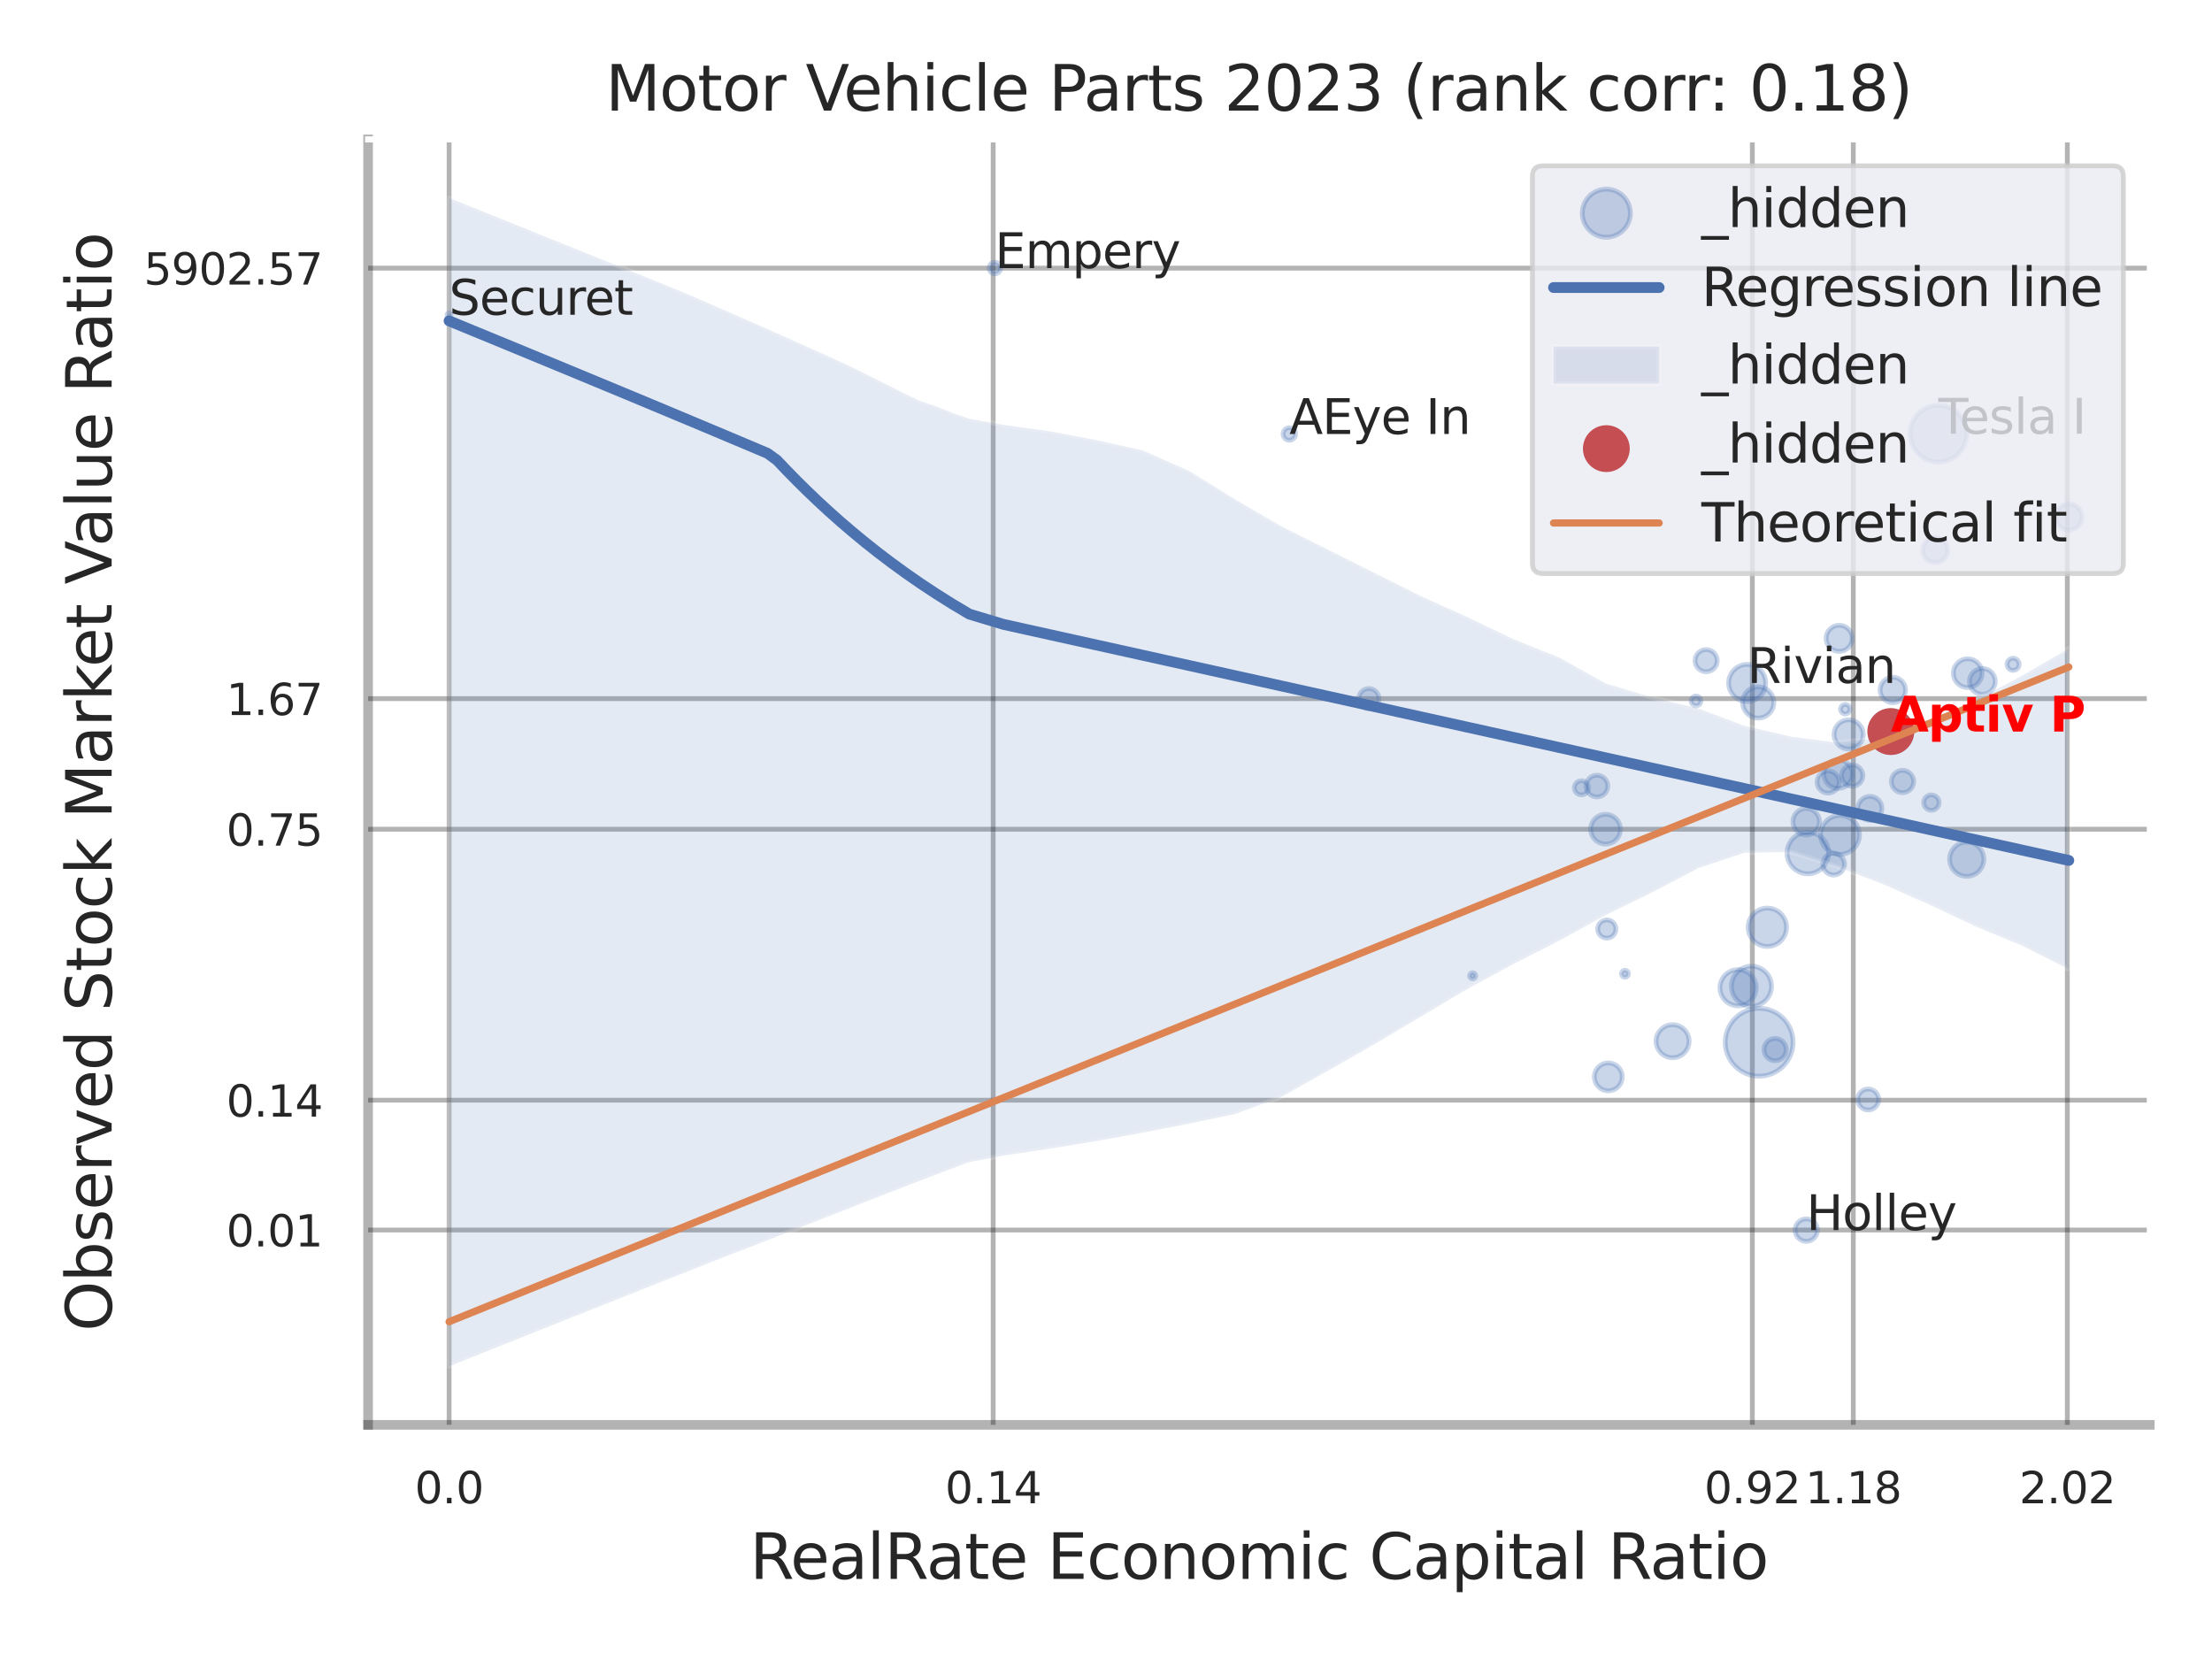 <?xml version="1.0" encoding="utf-8" standalone="no"?>
<!DOCTYPE svg PUBLIC "-//W3C//DTD SVG 1.1//EN"
  "http://www.w3.org/Graphics/SVG/1.1/DTD/svg11.dtd">
<svg xmlns:xlink="http://www.w3.org/1999/xlink" width="460.8pt" height="345.6pt" viewBox="0 0 460.8 345.6" xmlns="http://www.w3.org/2000/svg" version="1.1">
 <defs>
  <style type="text/css">*{stroke-linejoin: round; stroke-linecap: butt}</style>
 </defs>
 <g id="figure_1">
  <g id="patch_1">
   <path d="M 0 345.6 
L 460.8 345.6 
L 460.8 0 
L 0 0 
z
" style="fill: #ffffff"/>
  </g>
  <g id="axes_1">
   <g id="patch_2">
    <path d="M 76.68 296.82 
L 447.84 296.82 
L 447.84 29.04 
L 76.68 29.04 
z
" style="fill: #ffffff"/>
   </g>
   <g id="matplotlib.axis_1">
    <g id="xtick_1">
     <g id="line2d_1">
      <path d="M 93.557 296.82 
L 93.557 29.04 
" clip-path="url(#p9e48978a16)" style="fill: none; stroke: #000000; stroke-opacity: 0.3; stroke-linecap: round"/>
     </g>
     <g id="text_1">
      <!-- 0.0 -->
      <g style="fill: #262626" transform="translate(86.4 313.159) scale(0.09 -0.09)">
       <defs>
        <path id="DejaVuSans-30" d="M 2034 4250 
Q 1547 4250 1301 3770 
Q 1056 3291 1056 2328 
Q 1056 1369 1301 889 
Q 1547 409 2034 409 
Q 2525 409 2770 889 
Q 3016 1369 3016 2328 
Q 3016 3291 2770 3770 
Q 2525 4250 2034 4250 
z
M 2034 4750 
Q 2819 4750 3233 4129 
Q 3647 3509 3647 2328 
Q 3647 1150 3233 529 
Q 2819 -91 2034 -91 
Q 1250 -91 836 529 
Q 422 1150 422 2328 
Q 422 3509 836 4129 
Q 1250 4750 2034 4750 
z
" transform="scale(0.016)"/>
        <path id="DejaVuSans-2e" d="M 684 794 
L 1344 794 
L 1344 0 
L 684 0 
L 684 794 
z
" transform="scale(0.016)"/>
       </defs>
       <use xlink:href="#DejaVuSans-30"/>
       <use xlink:href="#DejaVuSans-2e" transform="translate(63.623 0)"/>
       <use xlink:href="#DejaVuSans-30" transform="translate(95.41 0)"/>
      </g>
     </g>
    </g>
    <g id="xtick_2">
     <g id="line2d_2">
      <path d="M 206.898 296.82 
L 206.898 29.04 
" clip-path="url(#p9e48978a16)" style="fill: none; stroke: #000000; stroke-opacity: 0.3; stroke-linecap: round"/>
     </g>
     <g id="text_2">
      <!-- 0.14 -->
      <g style="fill: #262626" transform="translate(196.879 313.159) scale(0.09 -0.09)">
       <defs>
        <path id="DejaVuSans-31" d="M 794 531 
L 1825 531 
L 1825 4091 
L 703 3866 
L 703 4441 
L 1819 4666 
L 2450 4666 
L 2450 531 
L 3481 531 
L 3481 0 
L 794 0 
L 794 531 
z
" transform="scale(0.016)"/>
        <path id="DejaVuSans-34" d="M 2419 4116 
L 825 1625 
L 2419 1625 
L 2419 4116 
z
M 2253 4666 
L 3047 4666 
L 3047 1625 
L 3713 1625 
L 3713 1100 
L 3047 1100 
L 3047 0 
L 2419 0 
L 2419 1100 
L 313 1100 
L 313 1709 
L 2253 4666 
z
" transform="scale(0.016)"/>
       </defs>
       <use xlink:href="#DejaVuSans-30"/>
       <use xlink:href="#DejaVuSans-2e" transform="translate(63.623 0)"/>
       <use xlink:href="#DejaVuSans-31" transform="translate(95.41 0)"/>
       <use xlink:href="#DejaVuSans-34" transform="translate(159.033 0)"/>
      </g>
     </g>
    </g>
    <g id="xtick_3">
     <g id="line2d_3">
      <path d="M 365.044 296.82 
L 365.044 29.04 
" clip-path="url(#p9e48978a16)" style="fill: none; stroke: #000000; stroke-opacity: 0.3; stroke-linecap: round"/>
     </g>
     <g id="text_3">
      <!-- 0.92 -->
      <g style="fill: #262626" transform="translate(355.025 313.159) scale(0.09 -0.09)">
       <defs>
        <path id="DejaVuSans-39" d="M 703 97 
L 703 672 
Q 941 559 1184 500 
Q 1428 441 1663 441 
Q 2288 441 2617 861 
Q 2947 1281 2994 2138 
Q 2813 1869 2534 1725 
Q 2256 1581 1919 1581 
Q 1219 1581 811 2004 
Q 403 2428 403 3163 
Q 403 3881 828 4315 
Q 1253 4750 1959 4750 
Q 2769 4750 3195 4129 
Q 3622 3509 3622 2328 
Q 3622 1225 3098 567 
Q 2575 -91 1691 -91 
Q 1453 -91 1209 -44 
Q 966 3 703 97 
z
M 1959 2075 
Q 2384 2075 2632 2365 
Q 2881 2656 2881 3163 
Q 2881 3666 2632 3958 
Q 2384 4250 1959 4250 
Q 1534 4250 1286 3958 
Q 1038 3666 1038 3163 
Q 1038 2656 1286 2365 
Q 1534 2075 1959 2075 
z
" transform="scale(0.016)"/>
        <path id="DejaVuSans-32" d="M 1228 531 
L 3431 531 
L 3431 0 
L 469 0 
L 469 531 
Q 828 903 1448 1529 
Q 2069 2156 2228 2338 
Q 2531 2678 2651 2914 
Q 2772 3150 2772 3378 
Q 2772 3750 2511 3984 
Q 2250 4219 1831 4219 
Q 1534 4219 1204 4116 
Q 875 4013 500 3803 
L 500 4441 
Q 881 4594 1212 4672 
Q 1544 4750 1819 4750 
Q 2544 4750 2975 4387 
Q 3406 4025 3406 3419 
Q 3406 3131 3298 2873 
Q 3191 2616 2906 2266 
Q 2828 2175 2409 1742 
Q 1991 1309 1228 531 
z
" transform="scale(0.016)"/>
       </defs>
       <use xlink:href="#DejaVuSans-30"/>
       <use xlink:href="#DejaVuSans-2e" transform="translate(63.623 0)"/>
       <use xlink:href="#DejaVuSans-39" transform="translate(95.41 0)"/>
       <use xlink:href="#DejaVuSans-32" transform="translate(159.033 0)"/>
      </g>
     </g>
    </g>
    <g id="xtick_4">
     <g id="line2d_4">
      <path d="M 386.074 296.82 
L 386.074 29.04 
" clip-path="url(#p9e48978a16)" style="fill: none; stroke: #000000; stroke-opacity: 0.3; stroke-linecap: round"/>
     </g>
     <g id="text_4">
      <!-- 1.18 -->
      <g style="fill: #262626" transform="translate(376.055 313.159) scale(0.09 -0.09)">
       <defs>
        <path id="DejaVuSans-38" d="M 2034 2216 
Q 1584 2216 1326 1975 
Q 1069 1734 1069 1313 
Q 1069 891 1326 650 
Q 1584 409 2034 409 
Q 2484 409 2743 651 
Q 3003 894 3003 1313 
Q 3003 1734 2745 1975 
Q 2488 2216 2034 2216 
z
M 1403 2484 
Q 997 2584 770 2862 
Q 544 3141 544 3541 
Q 544 4100 942 4425 
Q 1341 4750 2034 4750 
Q 2731 4750 3128 4425 
Q 3525 4100 3525 3541 
Q 3525 3141 3298 2862 
Q 3072 2584 2669 2484 
Q 3125 2378 3379 2068 
Q 3634 1759 3634 1313 
Q 3634 634 3220 271 
Q 2806 -91 2034 -91 
Q 1263 -91 848 271 
Q 434 634 434 1313 
Q 434 1759 690 2068 
Q 947 2378 1403 2484 
z
M 1172 3481 
Q 1172 3119 1398 2916 
Q 1625 2713 2034 2713 
Q 2441 2713 2670 2916 
Q 2900 3119 2900 3481 
Q 2900 3844 2670 4047 
Q 2441 4250 2034 4250 
Q 1625 4250 1398 4047 
Q 1172 3844 1172 3481 
z
" transform="scale(0.016)"/>
       </defs>
       <use xlink:href="#DejaVuSans-31"/>
       <use xlink:href="#DejaVuSans-2e" transform="translate(63.623 0)"/>
       <use xlink:href="#DejaVuSans-31" transform="translate(95.41 0)"/>
       <use xlink:href="#DejaVuSans-38" transform="translate(159.033 0)"/>
      </g>
     </g>
    </g>
    <g id="xtick_5">
     <g id="line2d_5">
      <path d="M 430.658 296.82 
L 430.658 29.04 
" clip-path="url(#p9e48978a16)" style="fill: none; stroke: #000000; stroke-opacity: 0.3; stroke-linecap: round"/>
     </g>
     <g id="text_5">
      <!-- 2.02 -->
      <g style="fill: #262626" transform="translate(420.638 313.159) scale(0.09 -0.09)">
       <use xlink:href="#DejaVuSans-32"/>
       <use xlink:href="#DejaVuSans-2e" transform="translate(63.623 0)"/>
       <use xlink:href="#DejaVuSans-30" transform="translate(95.41 0)"/>
       <use xlink:href="#DejaVuSans-32" transform="translate(159.033 0)"/>
      </g>
     </g>
    </g>
    <g id="xtick_6"/>
    <g id="xtick_7"/>
    <g id="xtick_8"/>
    <g id="text_6">
     <!-- RealRate Economic Capital Ratio -->
     <g style="fill: #262626" transform="translate(156.206 328.908) scale(0.13 -0.13)">
      <defs>
       <path id="DejaVuSans-52" d="M 2841 2188 
Q 3044 2119 3236 1894 
Q 3428 1669 3622 1275 
L 4263 0 
L 3584 0 
L 2988 1197 
Q 2756 1666 2539 1819 
Q 2322 1972 1947 1972 
L 1259 1972 
L 1259 0 
L 628 0 
L 628 4666 
L 2053 4666 
Q 2853 4666 3247 4331 
Q 3641 3997 3641 3322 
Q 3641 2881 3436 2590 
Q 3231 2300 2841 2188 
z
M 1259 4147 
L 1259 2491 
L 2053 2491 
Q 2509 2491 2742 2702 
Q 2975 2913 2975 3322 
Q 2975 3731 2742 3939 
Q 2509 4147 2053 4147 
L 1259 4147 
z
" transform="scale(0.016)"/>
       <path id="DejaVuSans-65" d="M 3597 1894 
L 3597 1613 
L 953 1613 
Q 991 1019 1311 708 
Q 1631 397 2203 397 
Q 2534 397 2845 478 
Q 3156 559 3463 722 
L 3463 178 
Q 3153 47 2828 -22 
Q 2503 -91 2169 -91 
Q 1331 -91 842 396 
Q 353 884 353 1716 
Q 353 2575 817 3079 
Q 1281 3584 2069 3584 
Q 2775 3584 3186 3129 
Q 3597 2675 3597 1894 
z
M 3022 2063 
Q 3016 2534 2758 2815 
Q 2500 3097 2075 3097 
Q 1594 3097 1305 2825 
Q 1016 2553 972 2059 
L 3022 2063 
z
" transform="scale(0.016)"/>
       <path id="DejaVuSans-61" d="M 2194 1759 
Q 1497 1759 1228 1600 
Q 959 1441 959 1056 
Q 959 750 1161 570 
Q 1363 391 1709 391 
Q 2188 391 2477 730 
Q 2766 1069 2766 1631 
L 2766 1759 
L 2194 1759 
z
M 3341 1997 
L 3341 0 
L 2766 0 
L 2766 531 
Q 2569 213 2275 61 
Q 1981 -91 1556 -91 
Q 1019 -91 701 211 
Q 384 513 384 1019 
Q 384 1609 779 1909 
Q 1175 2209 1959 2209 
L 2766 2209 
L 2766 2266 
Q 2766 2663 2505 2880 
Q 2244 3097 1772 3097 
Q 1472 3097 1187 3025 
Q 903 2953 641 2809 
L 641 3341 
Q 956 3463 1253 3523 
Q 1550 3584 1831 3584 
Q 2591 3584 2966 3190 
Q 3341 2797 3341 1997 
z
" transform="scale(0.016)"/>
       <path id="DejaVuSans-6c" d="M 603 4863 
L 1178 4863 
L 1178 0 
L 603 0 
L 603 4863 
z
" transform="scale(0.016)"/>
       <path id="DejaVuSans-74" d="M 1172 4494 
L 1172 3500 
L 2356 3500 
L 2356 3053 
L 1172 3053 
L 1172 1153 
Q 1172 725 1289 603 
Q 1406 481 1766 481 
L 2356 481 
L 2356 0 
L 1766 0 
Q 1100 0 847 248 
Q 594 497 594 1153 
L 594 3053 
L 172 3053 
L 172 3500 
L 594 3500 
L 594 4494 
L 1172 4494 
z
" transform="scale(0.016)"/>
       <path id="DejaVuSans-20" transform="scale(0.016)"/>
       <path id="DejaVuSans-45" d="M 628 4666 
L 3578 4666 
L 3578 4134 
L 1259 4134 
L 1259 2753 
L 3481 2753 
L 3481 2222 
L 1259 2222 
L 1259 531 
L 3634 531 
L 3634 0 
L 628 0 
L 628 4666 
z
" transform="scale(0.016)"/>
       <path id="DejaVuSans-63" d="M 3122 3366 
L 3122 2828 
Q 2878 2963 2633 3030 
Q 2388 3097 2138 3097 
Q 1578 3097 1268 2742 
Q 959 2388 959 1747 
Q 959 1106 1268 751 
Q 1578 397 2138 397 
Q 2388 397 2633 464 
Q 2878 531 3122 666 
L 3122 134 
Q 2881 22 2623 -34 
Q 2366 -91 2075 -91 
Q 1284 -91 818 406 
Q 353 903 353 1747 
Q 353 2603 823 3093 
Q 1294 3584 2113 3584 
Q 2378 3584 2631 3529 
Q 2884 3475 3122 3366 
z
" transform="scale(0.016)"/>
       <path id="DejaVuSans-6f" d="M 1959 3097 
Q 1497 3097 1228 2736 
Q 959 2375 959 1747 
Q 959 1119 1226 758 
Q 1494 397 1959 397 
Q 2419 397 2687 759 
Q 2956 1122 2956 1747 
Q 2956 2369 2687 2733 
Q 2419 3097 1959 3097 
z
M 1959 3584 
Q 2709 3584 3137 3096 
Q 3566 2609 3566 1747 
Q 3566 888 3137 398 
Q 2709 -91 1959 -91 
Q 1206 -91 779 398 
Q 353 888 353 1747 
Q 353 2609 779 3096 
Q 1206 3584 1959 3584 
z
" transform="scale(0.016)"/>
       <path id="DejaVuSans-6e" d="M 3513 2113 
L 3513 0 
L 2938 0 
L 2938 2094 
Q 2938 2591 2744 2837 
Q 2550 3084 2163 3084 
Q 1697 3084 1428 2787 
Q 1159 2491 1159 1978 
L 1159 0 
L 581 0 
L 581 3500 
L 1159 3500 
L 1159 2956 
Q 1366 3272 1645 3428 
Q 1925 3584 2291 3584 
Q 2894 3584 3203 3211 
Q 3513 2838 3513 2113 
z
" transform="scale(0.016)"/>
       <path id="DejaVuSans-6d" d="M 3328 2828 
Q 3544 3216 3844 3400 
Q 4144 3584 4550 3584 
Q 5097 3584 5394 3201 
Q 5691 2819 5691 2113 
L 5691 0 
L 5113 0 
L 5113 2094 
Q 5113 2597 4934 2840 
Q 4756 3084 4391 3084 
Q 3944 3084 3684 2787 
Q 3425 2491 3425 1978 
L 3425 0 
L 2847 0 
L 2847 2094 
Q 2847 2600 2669 2842 
Q 2491 3084 2119 3084 
Q 1678 3084 1418 2786 
Q 1159 2488 1159 1978 
L 1159 0 
L 581 0 
L 581 3500 
L 1159 3500 
L 1159 2956 
Q 1356 3278 1631 3431 
Q 1906 3584 2284 3584 
Q 2666 3584 2933 3390 
Q 3200 3197 3328 2828 
z
" transform="scale(0.016)"/>
       <path id="DejaVuSans-69" d="M 603 3500 
L 1178 3500 
L 1178 0 
L 603 0 
L 603 3500 
z
M 603 4863 
L 1178 4863 
L 1178 4134 
L 603 4134 
L 603 4863 
z
" transform="scale(0.016)"/>
       <path id="DejaVuSans-43" d="M 4122 4306 
L 4122 3641 
Q 3803 3938 3442 4084 
Q 3081 4231 2675 4231 
Q 1875 4231 1450 3742 
Q 1025 3253 1025 2328 
Q 1025 1406 1450 917 
Q 1875 428 2675 428 
Q 3081 428 3442 575 
Q 3803 722 4122 1019 
L 4122 359 
Q 3791 134 3420 21 
Q 3050 -91 2638 -91 
Q 1578 -91 968 557 
Q 359 1206 359 2328 
Q 359 3453 968 4101 
Q 1578 4750 2638 4750 
Q 3056 4750 3426 4639 
Q 3797 4528 4122 4306 
z
" transform="scale(0.016)"/>
       <path id="DejaVuSans-70" d="M 1159 525 
L 1159 -1331 
L 581 -1331 
L 581 3500 
L 1159 3500 
L 1159 2969 
Q 1341 3281 1617 3432 
Q 1894 3584 2278 3584 
Q 2916 3584 3314 3078 
Q 3713 2572 3713 1747 
Q 3713 922 3314 415 
Q 2916 -91 2278 -91 
Q 1894 -91 1617 61 
Q 1341 213 1159 525 
z
M 3116 1747 
Q 3116 2381 2855 2742 
Q 2594 3103 2138 3103 
Q 1681 3103 1420 2742 
Q 1159 2381 1159 1747 
Q 1159 1113 1420 752 
Q 1681 391 2138 391 
Q 2594 391 2855 752 
Q 3116 1113 3116 1747 
z
" transform="scale(0.016)"/>
      </defs>
      <use xlink:href="#DejaVuSans-52"/>
      <use xlink:href="#DejaVuSans-65" transform="translate(64.982 0)"/>
      <use xlink:href="#DejaVuSans-61" transform="translate(126.506 0)"/>
      <use xlink:href="#DejaVuSans-6c" transform="translate(187.785 0)"/>
      <use xlink:href="#DejaVuSans-52" transform="translate(215.568 0)"/>
      <use xlink:href="#DejaVuSans-61" transform="translate(282.801 0)"/>
      <use xlink:href="#DejaVuSans-74" transform="translate(344.08 0)"/>
      <use xlink:href="#DejaVuSans-65" transform="translate(383.289 0)"/>
      <use xlink:href="#DejaVuSans-20" transform="translate(444.812 0)"/>
      <use xlink:href="#DejaVuSans-45" transform="translate(476.6 0)"/>
      <use xlink:href="#DejaVuSans-63" transform="translate(539.783 0)"/>
      <use xlink:href="#DejaVuSans-6f" transform="translate(594.764 0)"/>
      <use xlink:href="#DejaVuSans-6e" transform="translate(655.945 0)"/>
      <use xlink:href="#DejaVuSans-6f" transform="translate(719.324 0)"/>
      <use xlink:href="#DejaVuSans-6d" transform="translate(780.506 0)"/>
      <use xlink:href="#DejaVuSans-69" transform="translate(877.918 0)"/>
      <use xlink:href="#DejaVuSans-63" transform="translate(905.701 0)"/>
      <use xlink:href="#DejaVuSans-20" transform="translate(960.682 0)"/>
      <use xlink:href="#DejaVuSans-43" transform="translate(992.469 0)"/>
      <use xlink:href="#DejaVuSans-61" transform="translate(1062.293 0)"/>
      <use xlink:href="#DejaVuSans-70" transform="translate(1123.572 0)"/>
      <use xlink:href="#DejaVuSans-69" transform="translate(1187.049 0)"/>
      <use xlink:href="#DejaVuSans-74" transform="translate(1214.832 0)"/>
      <use xlink:href="#DejaVuSans-61" transform="translate(1254.041 0)"/>
      <use xlink:href="#DejaVuSans-6c" transform="translate(1315.32 0)"/>
      <use xlink:href="#DejaVuSans-20" transform="translate(1343.104 0)"/>
      <use xlink:href="#DejaVuSans-52" transform="translate(1374.891 0)"/>
      <use xlink:href="#DejaVuSans-61" transform="translate(1442.123 0)"/>
      <use xlink:href="#DejaVuSans-74" transform="translate(1503.402 0)"/>
      <use xlink:href="#DejaVuSans-69" transform="translate(1542.611 0)"/>
      <use xlink:href="#DejaVuSans-6f" transform="translate(1570.395 0)"/>
     </g>
    </g>
   </g>
   <g id="matplotlib.axis_2">
    <g id="ytick_1">
     <g id="line2d_6">
      <path d="M 76.68 256.234 
L 447.84 256.234 
" clip-path="url(#p9e48978a16)" style="fill: none; stroke: #000000; stroke-opacity: 0.3; stroke-linecap: round"/>
     </g>
     <g id="text_7">
      <!-- 0.01 -->
      <g style="fill: #262626" transform="translate(47.141 259.653) scale(0.09 -0.09)">
       <use xlink:href="#DejaVuSans-30"/>
       <use xlink:href="#DejaVuSans-2e" transform="translate(63.623 0)"/>
       <use xlink:href="#DejaVuSans-30" transform="translate(95.41 0)"/>
       <use xlink:href="#DejaVuSans-31" transform="translate(159.033 0)"/>
      </g>
     </g>
    </g>
    <g id="ytick_2">
     <g id="line2d_7">
      <path d="M 76.68 229.187 
L 447.84 229.187 
" clip-path="url(#p9e48978a16)" style="fill: none; stroke: #000000; stroke-opacity: 0.3; stroke-linecap: round"/>
     </g>
     <g id="text_8">
      <!-- 0.14 -->
      <g style="fill: #262626" transform="translate(47.141 232.606) scale(0.09 -0.09)">
       <use xlink:href="#DejaVuSans-30"/>
       <use xlink:href="#DejaVuSans-2e" transform="translate(63.623 0)"/>
       <use xlink:href="#DejaVuSans-31" transform="translate(95.41 0)"/>
       <use xlink:href="#DejaVuSans-34" transform="translate(159.033 0)"/>
      </g>
     </g>
    </g>
    <g id="ytick_3">
     <g id="line2d_8">
      <path d="M 76.68 172.743 
L 447.84 172.743 
" clip-path="url(#p9e48978a16)" style="fill: none; stroke: #000000; stroke-opacity: 0.3; stroke-linecap: round"/>
     </g>
     <g id="text_9">
      <!-- 0.75 -->
      <g style="fill: #262626" transform="translate(47.141 176.162) scale(0.09 -0.09)">
       <defs>
        <path id="DejaVuSans-37" d="M 525 4666 
L 3525 4666 
L 3525 4397 
L 1831 0 
L 1172 0 
L 2766 4134 
L 525 4134 
L 525 4666 
z
" transform="scale(0.016)"/>
        <path id="DejaVuSans-35" d="M 691 4666 
L 3169 4666 
L 3169 4134 
L 1269 4134 
L 1269 2991 
Q 1406 3038 1543 3061 
Q 1681 3084 1819 3084 
Q 2600 3084 3056 2656 
Q 3513 2228 3513 1497 
Q 3513 744 3044 326 
Q 2575 -91 1722 -91 
Q 1428 -91 1123 -41 
Q 819 9 494 109 
L 494 744 
Q 775 591 1075 516 
Q 1375 441 1709 441 
Q 2250 441 2565 725 
Q 2881 1009 2881 1497 
Q 2881 1984 2565 2268 
Q 2250 2553 1709 2553 
Q 1456 2553 1204 2497 
Q 953 2441 691 2322 
L 691 4666 
z
" transform="scale(0.016)"/>
       </defs>
       <use xlink:href="#DejaVuSans-30"/>
       <use xlink:href="#DejaVuSans-2e" transform="translate(63.623 0)"/>
       <use xlink:href="#DejaVuSans-37" transform="translate(95.41 0)"/>
       <use xlink:href="#DejaVuSans-35" transform="translate(159.033 0)"/>
      </g>
     </g>
    </g>
    <g id="ytick_4">
     <g id="line2d_9">
      <path d="M 76.68 145.541 
L 447.84 145.541 
" clip-path="url(#p9e48978a16)" style="fill: none; stroke: #000000; stroke-opacity: 0.3; stroke-linecap: round"/>
     </g>
     <g id="text_10">
      <!-- 1.67 -->
      <g style="fill: #262626" transform="translate(47.141 148.96) scale(0.09 -0.09)">
       <defs>
        <path id="DejaVuSans-36" d="M 2113 2584 
Q 1688 2584 1439 2293 
Q 1191 2003 1191 1497 
Q 1191 994 1439 701 
Q 1688 409 2113 409 
Q 2538 409 2786 701 
Q 3034 994 3034 1497 
Q 3034 2003 2786 2293 
Q 2538 2584 2113 2584 
z
M 3366 4563 
L 3366 3988 
Q 3128 4100 2886 4159 
Q 2644 4219 2406 4219 
Q 1781 4219 1451 3797 
Q 1122 3375 1075 2522 
Q 1259 2794 1537 2939 
Q 1816 3084 2150 3084 
Q 2853 3084 3261 2657 
Q 3669 2231 3669 1497 
Q 3669 778 3244 343 
Q 2819 -91 2113 -91 
Q 1303 -91 875 529 
Q 447 1150 447 2328 
Q 447 3434 972 4092 
Q 1497 4750 2381 4750 
Q 2619 4750 2861 4703 
Q 3103 4656 3366 4563 
z
" transform="scale(0.016)"/>
       </defs>
       <use xlink:href="#DejaVuSans-31"/>
       <use xlink:href="#DejaVuSans-2e" transform="translate(63.623 0)"/>
       <use xlink:href="#DejaVuSans-36" transform="translate(95.41 0)"/>
       <use xlink:href="#DejaVuSans-37" transform="translate(159.033 0)"/>
      </g>
     </g>
    </g>
    <g id="ytick_5">
     <g id="line2d_10">
      <path d="M 76.68 55.86 
L 447.84 55.86 
" clip-path="url(#p9e48978a16)" style="fill: none; stroke: #000000; stroke-opacity: 0.3; stroke-linecap: round"/>
     </g>
     <g id="text_11">
      <!-- 5902.57 -->
      <g style="fill: #262626" transform="translate(29.962 59.279) scale(0.09 -0.09)">
       <use xlink:href="#DejaVuSans-35"/>
       <use xlink:href="#DejaVuSans-39" transform="translate(63.623 0)"/>
       <use xlink:href="#DejaVuSans-30" transform="translate(127.246 0)"/>
       <use xlink:href="#DejaVuSans-32" transform="translate(190.869 0)"/>
       <use xlink:href="#DejaVuSans-2e" transform="translate(254.492 0)"/>
       <use xlink:href="#DejaVuSans-35" transform="translate(286.279 0)"/>
       <use xlink:href="#DejaVuSans-37" transform="translate(349.902 0)"/>
      </g>
     </g>
    </g>
    <g id="ytick_6"/>
    <g id="ytick_7"/>
    <g id="ytick_8"/>
    <g id="ytick_9"/>
    <g id="ytick_10"/>
    <g id="text_12">
     <!-- Observed Stock Market Value Ratio -->
     <g style="fill: #262626" transform="translate(23.259 277.332) rotate(-90) scale(0.13 -0.13)">
      <defs>
       <path id="DejaVuSans-4f" d="M 2522 4238 
Q 1834 4238 1429 3725 
Q 1025 3213 1025 2328 
Q 1025 1447 1429 934 
Q 1834 422 2522 422 
Q 3209 422 3611 934 
Q 4013 1447 4013 2328 
Q 4013 3213 3611 3725 
Q 3209 4238 2522 4238 
z
M 2522 4750 
Q 3503 4750 4090 4092 
Q 4678 3434 4678 2328 
Q 4678 1225 4090 567 
Q 3503 -91 2522 -91 
Q 1538 -91 948 565 
Q 359 1222 359 2328 
Q 359 3434 948 4092 
Q 1538 4750 2522 4750 
z
" transform="scale(0.016)"/>
       <path id="DejaVuSans-62" d="M 3116 1747 
Q 3116 2381 2855 2742 
Q 2594 3103 2138 3103 
Q 1681 3103 1420 2742 
Q 1159 2381 1159 1747 
Q 1159 1113 1420 752 
Q 1681 391 2138 391 
Q 2594 391 2855 752 
Q 3116 1113 3116 1747 
z
M 1159 2969 
Q 1341 3281 1617 3432 
Q 1894 3584 2278 3584 
Q 2916 3584 3314 3078 
Q 3713 2572 3713 1747 
Q 3713 922 3314 415 
Q 2916 -91 2278 -91 
Q 1894 -91 1617 61 
Q 1341 213 1159 525 
L 1159 0 
L 581 0 
L 581 4863 
L 1159 4863 
L 1159 2969 
z
" transform="scale(0.016)"/>
       <path id="DejaVuSans-73" d="M 2834 3397 
L 2834 2853 
Q 2591 2978 2328 3040 
Q 2066 3103 1784 3103 
Q 1356 3103 1142 2972 
Q 928 2841 928 2578 
Q 928 2378 1081 2264 
Q 1234 2150 1697 2047 
L 1894 2003 
Q 2506 1872 2764 1633 
Q 3022 1394 3022 966 
Q 3022 478 2636 193 
Q 2250 -91 1575 -91 
Q 1294 -91 989 -36 
Q 684 19 347 128 
L 347 722 
Q 666 556 975 473 
Q 1284 391 1588 391 
Q 1994 391 2212 530 
Q 2431 669 2431 922 
Q 2431 1156 2273 1281 
Q 2116 1406 1581 1522 
L 1381 1569 
Q 847 1681 609 1914 
Q 372 2147 372 2553 
Q 372 3047 722 3315 
Q 1072 3584 1716 3584 
Q 2034 3584 2315 3537 
Q 2597 3491 2834 3397 
z
" transform="scale(0.016)"/>
       <path id="DejaVuSans-72" d="M 2631 2963 
Q 2534 3019 2420 3045 
Q 2306 3072 2169 3072 
Q 1681 3072 1420 2755 
Q 1159 2438 1159 1844 
L 1159 0 
L 581 0 
L 581 3500 
L 1159 3500 
L 1159 2956 
Q 1341 3275 1631 3429 
Q 1922 3584 2338 3584 
Q 2397 3584 2469 3576 
Q 2541 3569 2628 3553 
L 2631 2963 
z
" transform="scale(0.016)"/>
       <path id="DejaVuSans-76" d="M 191 3500 
L 800 3500 
L 1894 563 
L 2988 3500 
L 3597 3500 
L 2284 0 
L 1503 0 
L 191 3500 
z
" transform="scale(0.016)"/>
       <path id="DejaVuSans-64" d="M 2906 2969 
L 2906 4863 
L 3481 4863 
L 3481 0 
L 2906 0 
L 2906 525 
Q 2725 213 2448 61 
Q 2172 -91 1784 -91 
Q 1150 -91 751 415 
Q 353 922 353 1747 
Q 353 2572 751 3078 
Q 1150 3584 1784 3584 
Q 2172 3584 2448 3432 
Q 2725 3281 2906 2969 
z
M 947 1747 
Q 947 1113 1208 752 
Q 1469 391 1925 391 
Q 2381 391 2643 752 
Q 2906 1113 2906 1747 
Q 2906 2381 2643 2742 
Q 2381 3103 1925 3103 
Q 1469 3103 1208 2742 
Q 947 2381 947 1747 
z
" transform="scale(0.016)"/>
       <path id="DejaVuSans-53" d="M 3425 4513 
L 3425 3897 
Q 3066 4069 2747 4153 
Q 2428 4238 2131 4238 
Q 1616 4238 1336 4038 
Q 1056 3838 1056 3469 
Q 1056 3159 1242 3001 
Q 1428 2844 1947 2747 
L 2328 2669 
Q 3034 2534 3370 2195 
Q 3706 1856 3706 1288 
Q 3706 609 3251 259 
Q 2797 -91 1919 -91 
Q 1588 -91 1214 -16 
Q 841 59 441 206 
L 441 856 
Q 825 641 1194 531 
Q 1563 422 1919 422 
Q 2459 422 2753 634 
Q 3047 847 3047 1241 
Q 3047 1584 2836 1778 
Q 2625 1972 2144 2069 
L 1759 2144 
Q 1053 2284 737 2584 
Q 422 2884 422 3419 
Q 422 4038 858 4394 
Q 1294 4750 2059 4750 
Q 2388 4750 2728 4690 
Q 3069 4631 3425 4513 
z
" transform="scale(0.016)"/>
       <path id="DejaVuSans-6b" d="M 581 4863 
L 1159 4863 
L 1159 1991 
L 2875 3500 
L 3609 3500 
L 1753 1863 
L 3688 0 
L 2938 0 
L 1159 1709 
L 1159 0 
L 581 0 
L 581 4863 
z
" transform="scale(0.016)"/>
       <path id="DejaVuSans-4d" d="M 628 4666 
L 1569 4666 
L 2759 1491 
L 3956 4666 
L 4897 4666 
L 4897 0 
L 4281 0 
L 4281 4097 
L 3078 897 
L 2444 897 
L 1241 4097 
L 1241 0 
L 628 0 
L 628 4666 
z
" transform="scale(0.016)"/>
       <path id="DejaVuSans-56" d="M 1831 0 
L 50 4666 
L 709 4666 
L 2188 738 
L 3669 4666 
L 4325 4666 
L 2547 0 
L 1831 0 
z
" transform="scale(0.016)"/>
       <path id="DejaVuSans-75" d="M 544 1381 
L 544 3500 
L 1119 3500 
L 1119 1403 
Q 1119 906 1312 657 
Q 1506 409 1894 409 
Q 2359 409 2629 706 
Q 2900 1003 2900 1516 
L 2900 3500 
L 3475 3500 
L 3475 0 
L 2900 0 
L 2900 538 
Q 2691 219 2414 64 
Q 2138 -91 1772 -91 
Q 1169 -91 856 284 
Q 544 659 544 1381 
z
M 1991 3584 
L 1991 3584 
z
" transform="scale(0.016)"/>
      </defs>
      <use xlink:href="#DejaVuSans-4f"/>
      <use xlink:href="#DejaVuSans-62" transform="translate(78.711 0)"/>
      <use xlink:href="#DejaVuSans-73" transform="translate(142.188 0)"/>
      <use xlink:href="#DejaVuSans-65" transform="translate(194.287 0)"/>
      <use xlink:href="#DejaVuSans-72" transform="translate(255.811 0)"/>
      <use xlink:href="#DejaVuSans-76" transform="translate(296.924 0)"/>
      <use xlink:href="#DejaVuSans-65" transform="translate(356.104 0)"/>
      <use xlink:href="#DejaVuSans-64" transform="translate(417.627 0)"/>
      <use xlink:href="#DejaVuSans-20" transform="translate(481.104 0)"/>
      <use xlink:href="#DejaVuSans-53" transform="translate(512.891 0)"/>
      <use xlink:href="#DejaVuSans-74" transform="translate(576.367 0)"/>
      <use xlink:href="#DejaVuSans-6f" transform="translate(615.576 0)"/>
      <use xlink:href="#DejaVuSans-63" transform="translate(676.758 0)"/>
      <use xlink:href="#DejaVuSans-6b" transform="translate(731.738 0)"/>
      <use xlink:href="#DejaVuSans-20" transform="translate(789.648 0)"/>
      <use xlink:href="#DejaVuSans-4d" transform="translate(821.436 0)"/>
      <use xlink:href="#DejaVuSans-61" transform="translate(907.715 0)"/>
      <use xlink:href="#DejaVuSans-72" transform="translate(968.994 0)"/>
      <use xlink:href="#DejaVuSans-6b" transform="translate(1010.107 0)"/>
      <use xlink:href="#DejaVuSans-65" transform="translate(1064.393 0)"/>
      <use xlink:href="#DejaVuSans-74" transform="translate(1125.916 0)"/>
      <use xlink:href="#DejaVuSans-20" transform="translate(1165.125 0)"/>
      <use xlink:href="#DejaVuSans-56" transform="translate(1196.912 0)"/>
      <use xlink:href="#DejaVuSans-61" transform="translate(1257.57 0)"/>
      <use xlink:href="#DejaVuSans-6c" transform="translate(1318.85 0)"/>
      <use xlink:href="#DejaVuSans-75" transform="translate(1346.633 0)"/>
      <use xlink:href="#DejaVuSans-65" transform="translate(1410.012 0)"/>
      <use xlink:href="#DejaVuSans-20" transform="translate(1471.535 0)"/>
      <use xlink:href="#DejaVuSans-52" transform="translate(1503.322 0)"/>
      <use xlink:href="#DejaVuSans-61" transform="translate(1570.555 0)"/>
      <use xlink:href="#DejaVuSans-74" transform="translate(1631.834 0)"/>
      <use xlink:href="#DejaVuSans-69" transform="translate(1671.043 0)"/>
      <use xlink:href="#DejaVuSans-6f" transform="translate(1698.826 0)"/>
     </g>
    </g>
   </g>
   <g id="PathCollection_1">
    <path d="M 362.071 209.535 
C 363.071 209.535 364.03 209.137 364.737 208.43 
C 365.444 207.723 365.841 206.764 365.841 205.765 
C 365.841 204.765 365.444 203.806 364.737 203.099 
C 364.03 202.392 363.071 201.995 362.071 201.995 
C 361.072 201.995 360.113 202.392 359.406 203.099 
C 358.699 203.806 358.301 204.765 358.301 205.765 
C 358.301 206.764 358.699 207.723 359.406 208.43 
C 360.113 209.137 361.072 209.535 362.071 209.535 
z
" clip-path="url(#p9e48978a16)" style="fill: #4c72b0; fill-opacity: 0.3; stroke: #4c72b0; stroke-opacity: 0.3"/>
    <path d="M 383.14 135.702 
C 383.864 135.702 384.558 135.414 385.069 134.903 
C 385.581 134.391 385.868 133.697 385.868 132.973 
C 385.868 132.25 385.581 131.556 385.069 131.044 
C 384.558 130.533 383.864 130.245 383.14 130.245 
C 382.416 130.245 381.722 130.533 381.211 131.044 
C 380.699 131.556 380.412 132.25 380.412 132.973 
C 380.412 133.697 380.699 134.391 381.211 134.903 
C 381.722 135.414 382.416 135.702 383.14 135.702 
z
" clip-path="url(#p9e48978a16)" style="fill: #4c72b0; fill-opacity: 0.3; stroke: #4c72b0; stroke-opacity: 0.3"/>
    <path d="M 382.911 164.232 
C 383.702 164.232 384.46 163.918 385.019 163.359 
C 385.578 162.8 385.892 162.041 385.892 161.251 
C 385.892 160.46 385.578 159.702 385.019 159.143 
C 384.46 158.584 383.702 158.27 382.911 158.27 
C 382.121 158.27 381.363 158.584 380.804 159.143 
C 380.245 159.702 379.93 160.46 379.93 161.251 
C 379.93 162.041 380.245 162.8 380.804 163.359 
C 381.363 163.918 382.121 164.232 382.911 164.232 
z
" clip-path="url(#p9e48978a16)" style="fill: #4c72b0; fill-opacity: 0.3; stroke: #4c72b0; stroke-opacity: 0.3"/>
    <path d="M 389.539 170.914 
C 390.205 170.914 390.844 170.649 391.315 170.178 
C 391.787 169.707 392.051 169.068 392.051 168.402 
C 392.051 167.735 391.787 167.096 391.315 166.625 
C 390.844 166.154 390.205 165.889 389.539 165.889 
C 388.873 165.889 388.234 166.154 387.763 166.625 
C 387.292 167.096 387.027 167.735 387.027 168.402 
C 387.027 169.068 387.292 169.707 387.763 170.178 
C 388.234 170.649 388.873 170.914 389.539 170.914 
z
" clip-path="url(#p9e48978a16)" style="fill: #4c72b0; fill-opacity: 0.3; stroke: #4c72b0; stroke-opacity: 0.3"/>
    <path d="M 403.14 117.196 
C 403.83 117.196 404.492 116.922 404.981 116.434 
C 405.469 115.945 405.743 115.283 405.743 114.592 
C 405.743 113.902 405.469 113.24 404.981 112.751 
C 404.492 112.263 403.83 111.989 403.14 111.989 
C 402.449 111.989 401.787 112.263 401.298 112.751 
C 400.81 113.24 400.536 113.902 400.536 114.592 
C 400.536 115.283 400.81 115.945 401.298 116.434 
C 401.787 116.922 402.449 117.196 403.14 117.196 
z
" clip-path="url(#p9e48978a16)" style="fill: #4c72b0; fill-opacity: 0.3; stroke: #4c72b0; stroke-opacity: 0.3"/>
    <path d="M 430.969 110.44 
C 431.695 110.44 432.392 110.151 432.905 109.638 
C 433.418 109.125 433.707 108.428 433.707 107.702 
C 433.707 106.976 433.418 106.28 432.905 105.766 
C 432.392 105.253 431.695 104.964 430.969 104.964 
C 430.243 104.964 429.547 105.253 429.033 105.766 
C 428.52 106.28 428.231 106.976 428.231 107.702 
C 428.231 108.428 428.52 109.125 429.033 109.638 
C 429.547 110.151 430.243 110.44 430.969 110.44 
z
" clip-path="url(#p9e48978a16)" style="fill: #4c72b0; fill-opacity: 0.3; stroke: #4c72b0; stroke-opacity: 0.3"/>
    <path d="M 385.85 163.811 
C 386.442 163.811 387.009 163.576 387.427 163.158 
C 387.845 162.74 388.08 162.173 388.08 161.581 
C 388.08 160.99 387.845 160.423 387.427 160.005 
C 387.009 159.587 386.442 159.352 385.85 159.352 
C 385.259 159.352 384.692 159.587 384.274 160.005 
C 383.856 160.423 383.621 160.99 383.621 161.581 
C 383.621 162.173 383.856 162.74 384.274 163.158 
C 384.692 163.576 385.259 163.811 385.85 163.811 
z
" clip-path="url(#p9e48978a16)" style="fill: #4c72b0; fill-opacity: 0.3; stroke: #4c72b0; stroke-opacity: 0.3"/>
    <path d="M 385.111 156.038 
C 385.918 156.038 386.693 155.717 387.263 155.147 
C 387.834 154.576 388.155 153.801 388.155 152.994 
C 388.155 152.187 387.834 151.413 387.263 150.842 
C 386.693 150.271 385.918 149.95 385.111 149.95 
C 384.304 149.95 383.529 150.271 382.959 150.842 
C 382.388 151.413 382.067 152.187 382.067 152.994 
C 382.067 153.801 382.388 154.576 382.959 155.147 
C 383.529 155.717 384.304 156.038 385.111 156.038 
z
" clip-path="url(#p9e48978a16)" style="fill: #4c72b0; fill-opacity: 0.3; stroke: #4c72b0; stroke-opacity: 0.3"/>
    <path d="M 409.709 182.559 
C 410.656 182.559 411.564 182.183 412.234 181.514 
C 412.903 180.844 413.279 179.936 413.279 178.989 
C 413.279 178.043 412.903 177.135 412.234 176.465 
C 411.564 175.796 410.656 175.42 409.709 175.42 
C 408.763 175.42 407.855 175.796 407.185 176.465 
C 406.516 177.135 406.14 178.043 406.14 178.989 
C 406.14 179.936 406.516 180.844 407.185 181.514 
C 407.855 182.183 408.763 182.559 409.709 182.559 
z
" clip-path="url(#p9e48978a16)" style="fill: #4c72b0; fill-opacity: 0.3; stroke: #4c72b0; stroke-opacity: 0.3"/>
    <path d="M 364.861 209.63 
C 365.968 209.63 367.031 209.19 367.814 208.407 
C 368.597 207.624 369.037 206.562 369.037 205.454 
C 369.037 204.347 368.597 203.284 367.814 202.501 
C 367.031 201.718 365.968 201.278 364.861 201.278 
C 363.753 201.278 362.691 201.718 361.908 202.501 
C 361.125 203.284 360.685 204.347 360.685 205.454 
C 360.685 206.562 361.125 207.624 361.908 208.407 
C 362.691 209.19 363.753 209.63 364.861 209.63 
z
" clip-path="url(#p9e48978a16)" style="fill: #4c72b0; fill-opacity: 0.3; stroke: #4c72b0; stroke-opacity: 0.3"/>
    <path d="M 376.599 182.034 
C 377.748 182.034 378.851 181.577 379.664 180.764 
C 380.476 179.952 380.933 178.849 380.933 177.7 
C 380.933 176.55 380.476 175.448 379.664 174.635 
C 378.851 173.822 377.748 173.366 376.599 173.366 
C 375.449 173.366 374.347 173.822 373.534 174.635 
C 372.721 175.448 372.265 176.55 372.265 177.7 
C 372.265 178.849 372.721 179.952 373.534 180.764 
C 374.347 181.577 375.449 182.034 376.599 182.034 
z
" clip-path="url(#p9e48978a16)" style="fill: #4c72b0; fill-opacity: 0.3; stroke: #4c72b0; stroke-opacity: 0.3"/>
    <path d="M 412.967 144.648 
C 413.681 144.648 414.367 144.364 414.872 143.858 
C 415.378 143.353 415.662 142.667 415.662 141.952 
C 415.662 141.237 415.378 140.552 414.872 140.046 
C 414.367 139.541 413.681 139.257 412.967 139.257 
C 412.252 139.257 411.566 139.541 411.061 140.046 
C 410.555 140.552 410.271 141.237 410.271 141.952 
C 410.271 142.667 410.555 143.353 411.061 143.858 
C 411.566 144.364 412.252 144.648 412.967 144.648 
z
" clip-path="url(#p9e48978a16)" style="fill: #4c72b0; fill-opacity: 0.3; stroke: #4c72b0; stroke-opacity: 0.3"/>
    <path d="M 383.307 177.97 
C 384.382 177.97 385.414 177.543 386.174 176.783 
C 386.934 176.023 387.361 174.992 387.361 173.917 
C 387.361 172.842 386.934 171.81 386.174 171.05 
C 385.414 170.29 384.382 169.863 383.307 169.863 
C 382.232 169.863 381.201 170.29 380.441 171.05 
C 379.681 171.81 379.254 172.842 379.254 173.917 
C 379.254 174.992 379.681 176.023 380.441 176.783 
C 381.201 177.543 382.232 177.97 383.307 177.97 
z
" clip-path="url(#p9e48978a16)" style="fill: #4c72b0; fill-opacity: 0.3; stroke: #4c72b0; stroke-opacity: 0.3"/>
    <path d="M 369.787 220.969 
C 370.402 220.969 370.993 220.725 371.428 220.289 
C 371.863 219.854 372.108 219.264 372.108 218.648 
C 372.108 218.033 371.863 217.442 371.428 217.007 
C 370.993 216.572 370.402 216.327 369.787 216.327 
C 369.171 216.327 368.581 216.572 368.146 217.007 
C 367.71 217.442 367.466 218.033 367.466 218.648 
C 367.466 219.264 367.71 219.854 368.146 220.289 
C 368.581 220.725 369.171 220.969 369.787 220.969 
z
" clip-path="url(#p9e48978a16)" style="fill: #4c72b0; fill-opacity: 0.3; stroke: #4c72b0; stroke-opacity: 0.3"/>
    <path d="M 396.333 165.139 
C 396.952 165.139 397.545 164.893 397.983 164.455 
C 398.42 164.018 398.666 163.424 398.666 162.805 
C 398.666 162.186 398.42 161.593 397.983 161.155 
C 397.545 160.717 396.952 160.472 396.333 160.472 
C 395.714 160.472 395.12 160.717 394.682 161.155 
C 394.245 161.593 393.999 162.186 393.999 162.805 
C 393.999 163.424 394.245 164.018 394.682 164.455 
C 395.12 164.893 395.714 165.139 396.333 165.139 
z
" clip-path="url(#p9e48978a16)" style="fill: #4c72b0; fill-opacity: 0.3; stroke: #4c72b0; stroke-opacity: 0.3"/>
    <path d="M 380.83 165.224 
C 381.443 165.224 382.03 164.981 382.464 164.548 
C 382.897 164.115 383.14 163.527 383.14 162.914 
C 383.14 162.302 382.897 161.714 382.464 161.281 
C 382.03 160.848 381.443 160.604 380.83 160.604 
C 380.217 160.604 379.63 160.848 379.197 161.281 
C 378.764 161.714 378.52 162.302 378.52 162.914 
C 378.52 163.527 378.764 164.115 379.197 164.548 
C 379.63 164.981 380.217 165.224 380.83 165.224 
z
" clip-path="url(#p9e48978a16)" style="fill: #4c72b0; fill-opacity: 0.3; stroke: #4c72b0; stroke-opacity: 0.3"/>
    <path d="M 348.43 220.347 
C 349.344 220.347 350.22 219.985 350.865 219.339 
C 351.511 218.693 351.874 217.817 351.874 216.904 
C 351.874 215.991 351.511 215.115 350.865 214.469 
C 350.22 213.823 349.344 213.46 348.43 213.46 
C 347.517 213.46 346.641 213.823 345.995 214.469 
C 345.35 215.115 344.987 215.991 344.987 216.904 
C 344.987 217.817 345.35 218.693 345.995 219.339 
C 346.641 219.985 347.517 220.347 348.43 220.347 
z
" clip-path="url(#p9e48978a16)" style="fill: #4c72b0; fill-opacity: 0.3; stroke: #4c72b0; stroke-opacity: 0.3"/>
    <path d="M 353.306 147.041 
C 353.577 147.041 353.837 146.933 354.029 146.741 
C 354.221 146.55 354.329 146.289 354.329 146.018 
C 354.329 145.747 354.221 145.487 354.029 145.295 
C 353.837 145.103 353.577 144.995 353.306 144.995 
C 353.035 144.995 352.775 145.103 352.583 145.295 
C 352.391 145.487 352.283 145.747 352.283 146.018 
C 352.283 146.289 352.391 146.55 352.583 146.741 
C 352.775 146.933 353.035 147.041 353.306 147.041 
z
" clip-path="url(#p9e48978a16)" style="fill: #4c72b0; fill-opacity: 0.3; stroke: #4c72b0; stroke-opacity: 0.3"/>
    <path d="M 409.915 143.229 
C 410.709 143.229 411.47 142.913 412.032 142.352 
C 412.593 141.79 412.909 141.028 412.909 140.234 
C 412.909 139.44 412.593 138.679 412.032 138.117 
C 411.47 137.556 410.709 137.24 409.915 137.24 
C 409.121 137.24 408.359 137.556 407.797 138.117 
C 407.236 138.679 406.92 139.44 406.92 140.234 
C 406.92 141.028 407.236 141.79 407.797 142.352 
C 408.359 142.913 409.121 143.229 409.915 143.229 
z
" clip-path="url(#p9e48978a16)" style="fill: #4c72b0; fill-opacity: 0.3; stroke: #4c72b0; stroke-opacity: 0.3"/>
    <path d="M 389.183 231.231 
C 389.763 231.231 390.319 231.001 390.729 230.591 
C 391.139 230.181 391.369 229.625 391.369 229.045 
C 391.369 228.465 391.139 227.909 390.729 227.5 
C 390.319 227.09 389.763 226.859 389.183 226.859 
C 388.604 226.859 388.048 227.09 387.638 227.5 
C 387.228 227.909 386.997 228.465 386.997 229.045 
C 386.997 229.625 387.228 230.181 387.638 230.591 
C 388.048 231.001 388.604 231.231 389.183 231.231 
z
" clip-path="url(#p9e48978a16)" style="fill: #4c72b0; fill-opacity: 0.3; stroke: #4c72b0; stroke-opacity: 0.3"/>
    <path d="M 381.988 182.284 
C 382.587 182.284 383.163 182.046 383.587 181.622 
C 384.011 181.198 384.249 180.622 384.249 180.022 
C 384.249 179.423 384.011 178.847 383.587 178.423 
C 383.163 177.999 382.587 177.761 381.988 177.761 
C 381.388 177.761 380.812 177.999 380.388 178.423 
C 379.964 178.847 379.726 179.423 379.726 180.022 
C 379.726 180.622 379.964 181.198 380.388 181.622 
C 380.812 182.046 381.388 182.284 381.988 182.284 
z
" clip-path="url(#p9e48978a16)" style="fill: #4c72b0; fill-opacity: 0.3; stroke: #4c72b0; stroke-opacity: 0.3"/>
    <path d="M 403.791 96.249 
C 405.356 96.249 406.857 95.627 407.964 94.521 
C 409.071 93.414 409.693 91.913 409.693 90.347 
C 409.693 88.782 409.071 87.281 407.964 86.174 
C 406.857 85.067 405.356 84.445 403.791 84.445 
C 402.225 84.445 400.724 85.067 399.617 86.174 
C 398.511 87.281 397.889 88.782 397.889 90.347 
C 397.889 91.913 398.511 93.414 399.617 94.521 
C 400.724 95.627 402.225 96.249 403.791 96.249 
z
" clip-path="url(#p9e48978a16)" style="fill: #4c72b0; fill-opacity: 0.3; stroke: #4c72b0; stroke-opacity: 0.3"/>
    <path d="M 335.041 227.239 
C 335.812 227.239 336.552 226.933 337.097 226.387 
C 337.642 225.842 337.948 225.103 337.948 224.332 
C 337.948 223.561 337.642 222.821 337.097 222.276 
C 336.552 221.731 335.812 221.424 335.041 221.424 
C 334.27 221.424 333.53 221.731 332.985 222.276 
C 332.44 222.821 332.134 223.561 332.134 224.332 
C 332.134 225.103 332.44 225.842 332.985 226.387 
C 333.53 226.933 334.27 227.239 335.041 227.239 
z
" clip-path="url(#p9e48978a16)" style="fill: #4c72b0; fill-opacity: 0.3; stroke: #4c72b0; stroke-opacity: 0.3"/>
    <path d="M 306.784 203.923 
C 306.956 203.923 307.12 203.855 307.241 203.734 
C 307.362 203.612 307.43 203.448 307.43 203.277 
C 307.43 203.105 307.362 202.941 307.241 202.82 
C 307.12 202.699 306.956 202.631 306.784 202.631 
C 306.613 202.631 306.448 202.699 306.327 202.82 
C 306.206 202.941 306.138 203.105 306.138 203.277 
C 306.138 203.448 306.206 203.612 306.327 203.734 
C 306.448 203.855 306.613 203.923 306.784 203.923 
z
" clip-path="url(#p9e48978a16)" style="fill: #4c72b0; fill-opacity: 0.3; stroke: #4c72b0; stroke-opacity: 0.3"/>
    <path d="M 394.314 146.383 
C 395.017 146.383 395.692 146.104 396.19 145.606 
C 396.687 145.109 396.967 144.434 396.967 143.73 
C 396.967 143.027 396.687 142.352 396.19 141.854 
C 395.692 141.356 395.017 141.077 394.314 141.077 
C 393.61 141.077 392.935 141.356 392.438 141.854 
C 391.94 142.352 391.66 143.027 391.66 143.73 
C 391.66 144.434 391.94 145.109 392.438 145.606 
C 392.935 146.104 393.61 146.383 394.314 146.383 
z
" clip-path="url(#p9e48978a16)" style="fill: #4c72b0; fill-opacity: 0.3; stroke: #4c72b0; stroke-opacity: 0.3"/>
    <path d="M 329.434 165.595 
C 329.826 165.595 330.202 165.44 330.478 165.163 
C 330.755 164.886 330.911 164.511 330.911 164.119 
C 330.911 163.728 330.755 163.352 330.478 163.075 
C 330.202 162.798 329.826 162.643 329.434 162.643 
C 329.043 162.643 328.667 162.798 328.39 163.075 
C 328.114 163.352 327.958 163.728 327.958 164.119 
C 327.958 164.511 328.114 164.886 328.39 165.163 
C 328.667 165.44 329.043 165.595 329.434 165.595 
z
" clip-path="url(#p9e48978a16)" style="fill: #4c72b0; fill-opacity: 0.3; stroke: #4c72b0; stroke-opacity: 0.3"/>
    <path d="M 419.364 139.648 
C 419.699 139.648 420.02 139.515 420.257 139.278 
C 420.494 139.042 420.627 138.72 420.627 138.385 
C 420.627 138.05 420.494 137.729 420.257 137.492 
C 420.02 137.255 419.699 137.122 419.364 137.122 
C 419.029 137.122 418.708 137.255 418.471 137.492 
C 418.234 137.729 418.101 138.05 418.101 138.385 
C 418.101 138.72 418.234 139.042 418.471 139.278 
C 418.708 139.515 419.029 139.648 419.364 139.648 
z
" clip-path="url(#p9e48978a16)" style="fill: #4c72b0; fill-opacity: 0.3; stroke: #4c72b0; stroke-opacity: 0.3"/>
    <path d="M 366.465 224.188 
C 368.34 224.188 370.139 223.443 371.465 222.117 
C 372.791 220.791 373.536 218.992 373.536 217.117 
C 373.536 215.242 372.791 213.443 371.465 212.117 
C 370.139 210.791 368.34 210.046 366.465 210.046 
C 364.59 210.046 362.791 210.791 361.465 212.117 
C 360.139 213.443 359.394 215.242 359.394 217.117 
C 359.394 218.992 360.139 220.791 361.465 222.117 
C 362.791 223.443 364.59 224.188 366.465 224.188 
z
" clip-path="url(#p9e48978a16)" style="fill: #4c72b0; fill-opacity: 0.3; stroke: #4c72b0; stroke-opacity: 0.3"/>
    <path d="M 393.89 156.776 
C 395.051 156.776 396.164 156.315 396.985 155.494 
C 397.806 154.673 398.267 153.56 398.267 152.399 
C 398.267 151.238 397.806 150.124 396.985 149.304 
C 396.164 148.483 395.051 148.021 393.89 148.021 
C 392.729 148.021 391.615 148.483 390.795 149.304 
C 389.974 150.124 389.512 151.238 389.512 152.399 
C 389.512 153.56 389.974 154.673 390.795 155.494 
C 391.615 156.315 392.729 156.776 393.89 156.776 
z
" clip-path="url(#p9e48978a16)" style="fill: #4c72b0; fill-opacity: 0.3; stroke: #4c72b0; stroke-opacity: 0.3"/>
    <path d="M 338.514 203.586 
C 338.707 203.586 338.892 203.509 339.028 203.373 
C 339.165 203.236 339.241 203.051 339.241 202.858 
C 339.241 202.666 339.165 202.481 339.028 202.344 
C 338.892 202.208 338.707 202.131 338.514 202.131 
C 338.321 202.131 338.137 202.208 338 202.344 
C 337.864 202.481 337.787 202.666 337.787 202.858 
C 337.787 203.051 337.864 203.236 338 203.373 
C 338.137 203.509 338.321 203.586 338.514 203.586 
z
" clip-path="url(#p9e48978a16)" style="fill: #4c72b0; fill-opacity: 0.3; stroke: #4c72b0; stroke-opacity: 0.3"/>
    <path d="M 384.401 148.721 
C 384.663 148.721 384.914 148.617 385.098 148.432 
C 385.283 148.247 385.387 147.996 385.387 147.734 
C 385.387 147.473 385.283 147.222 385.098 147.037 
C 384.914 146.852 384.663 146.748 384.401 146.748 
C 384.139 146.748 383.889 146.852 383.704 147.037 
C 383.519 147.222 383.415 147.473 383.415 147.734 
C 383.415 147.996 383.519 148.247 383.704 148.432 
C 383.889 148.617 384.139 148.721 384.401 148.721 
z
" clip-path="url(#p9e48978a16)" style="fill: #4c72b0; fill-opacity: 0.3; stroke: #4c72b0; stroke-opacity: 0.3"/>
    <path d="M 355.422 139.939 
C 356.035 139.939 356.623 139.695 357.057 139.262 
C 357.49 138.828 357.734 138.24 357.734 137.627 
C 357.734 137.014 357.49 136.427 357.057 135.993 
C 356.623 135.56 356.035 135.316 355.422 135.316 
C 354.81 135.316 354.222 135.56 353.788 135.993 
C 353.355 136.427 353.111 137.014 353.111 137.627 
C 353.111 138.24 353.355 138.828 353.788 139.262 
C 354.222 139.695 354.81 139.939 355.422 139.939 
z
" clip-path="url(#p9e48978a16)" style="fill: #4c72b0; fill-opacity: 0.3; stroke: #4c72b0; stroke-opacity: 0.3"/>
    <path d="M 368.173 197.16 
C 369.231 197.16 370.247 196.739 370.995 195.991 
C 371.744 195.242 372.164 194.227 372.164 193.168 
C 372.164 192.109 371.744 191.094 370.995 190.346 
C 370.247 189.597 369.231 189.176 368.173 189.176 
C 367.114 189.176 366.099 189.597 365.35 190.346 
C 364.601 191.094 364.181 192.109 364.181 193.168 
C 364.181 194.227 364.601 195.242 365.35 195.991 
C 366.099 196.739 367.114 197.16 368.173 197.16 
z
" clip-path="url(#p9e48978a16)" style="fill: #4c72b0; fill-opacity: 0.3; stroke: #4c72b0; stroke-opacity: 0.3"/>
    <path d="M 376.266 173.944 
C 377.001 173.944 377.706 173.652 378.225 173.132 
C 378.745 172.612 379.037 171.907 379.037 171.172 
C 379.037 170.437 378.745 169.732 378.225 169.213 
C 377.706 168.693 377.001 168.401 376.266 168.401 
C 375.531 168.401 374.826 168.693 374.306 169.213 
C 373.786 169.732 373.494 170.437 373.494 171.172 
C 373.494 171.907 373.786 172.612 374.306 173.132 
C 374.826 173.652 375.531 173.944 376.266 173.944 
z
" clip-path="url(#p9e48978a16)" style="fill: #4c72b0; fill-opacity: 0.3; stroke: #4c72b0; stroke-opacity: 0.3"/>
    <path d="M 93.551 66.001 
C 93.664 66.001 93.773 65.956 93.853 65.876 
C 93.934 65.795 93.979 65.687 93.979 65.573 
C 93.979 65.46 93.934 65.351 93.853 65.271 
C 93.773 65.19 93.664 65.145 93.551 65.145 
C 93.437 65.145 93.329 65.19 93.248 65.271 
C 93.168 65.351 93.123 65.46 93.123 65.573 
C 93.123 65.687 93.168 65.795 93.248 65.876 
C 93.329 65.956 93.437 66.001 93.551 66.001 
z
" clip-path="url(#p9e48978a16)" style="fill: #4c72b0; fill-opacity: 0.3; stroke: #4c72b0; stroke-opacity: 0.3"/>
    <path d="M 332.671 166.028 
C 333.274 166.028 333.852 165.789 334.278 165.363 
C 334.704 164.937 334.943 164.359 334.943 163.756 
C 334.943 163.154 334.704 162.576 334.278 162.15 
C 333.852 161.724 333.274 161.485 332.671 161.485 
C 332.069 161.485 331.491 161.724 331.065 162.15 
C 330.639 162.576 330.4 163.154 330.4 163.756 
C 330.4 164.359 330.639 164.937 331.065 165.363 
C 331.491 165.789 332.069 166.028 332.671 166.028 
z
" clip-path="url(#p9e48978a16)" style="fill: #4c72b0; fill-opacity: 0.3; stroke: #4c72b0; stroke-opacity: 0.3"/>
    <path d="M 334.468 175.84 
C 335.292 175.84 336.082 175.513 336.664 174.931 
C 337.246 174.349 337.573 173.559 337.573 172.735 
C 337.573 171.912 337.246 171.122 336.664 170.54 
C 336.082 169.957 335.292 169.63 334.468 169.63 
C 333.645 169.63 332.855 169.957 332.272 170.54 
C 331.69 171.122 331.363 171.912 331.363 172.735 
C 331.363 173.559 331.69 174.349 332.272 174.931 
C 332.855 175.513 333.645 175.84 334.468 175.84 
z
" clip-path="url(#p9e48978a16)" style="fill: #4c72b0; fill-opacity: 0.3; stroke: #4c72b0; stroke-opacity: 0.3"/>
    <path d="M 334.727 195.43 
C 335.231 195.43 335.713 195.23 336.069 194.874 
C 336.425 194.518 336.625 194.036 336.625 193.532 
C 336.625 193.029 336.425 192.546 336.069 192.19 
C 335.713 191.834 335.231 191.634 334.727 191.634 
C 334.224 191.634 333.741 191.834 333.385 192.19 
C 333.029 192.546 332.829 193.029 332.829 193.532 
C 332.829 194.036 333.029 194.518 333.385 194.874 
C 333.741 195.23 334.224 195.43 334.727 195.43 
z
" clip-path="url(#p9e48978a16)" style="fill: #4c72b0; fill-opacity: 0.3; stroke: #4c72b0; stroke-opacity: 0.3"/>
    <path d="M 285.164 147.664 
C 285.726 147.664 286.264 147.44 286.661 147.043 
C 287.058 146.647 287.281 146.108 287.281 145.547 
C 287.281 144.985 287.058 144.447 286.661 144.05 
C 286.264 143.653 285.726 143.43 285.164 143.43 
C 284.603 143.43 284.065 143.653 283.668 144.05 
C 283.271 144.447 283.048 144.985 283.048 145.547 
C 283.048 146.108 283.271 146.647 283.668 147.043 
C 284.065 147.44 284.603 147.664 285.164 147.664 
z
" clip-path="url(#p9e48978a16)" style="fill: #4c72b0; fill-opacity: 0.3; stroke: #4c72b0; stroke-opacity: 0.3"/>
    <path d="M 402.341 168.809 
C 402.769 168.809 403.179 168.639 403.481 168.337 
C 403.784 168.034 403.953 167.624 403.953 167.197 
C 403.953 166.769 403.784 166.359 403.481 166.057 
C 403.179 165.754 402.769 165.585 402.341 165.585 
C 401.914 165.585 401.504 165.754 401.201 166.057 
C 400.899 166.359 400.729 166.769 400.729 167.197 
C 400.729 167.624 400.899 168.034 401.201 168.337 
C 401.504 168.639 401.914 168.809 402.341 168.809 
z
" clip-path="url(#p9e48978a16)" style="fill: #4c72b0; fill-opacity: 0.3; stroke: #4c72b0; stroke-opacity: 0.3"/>
    <path d="M 366.271 149.587 
C 367.133 149.587 367.96 149.245 368.57 148.635 
C 369.179 148.026 369.521 147.199 369.521 146.337 
C 369.521 145.475 369.179 144.649 368.57 144.039 
C 367.96 143.43 367.133 143.087 366.271 143.087 
C 365.41 143.087 364.583 143.43 363.973 144.039 
C 363.364 144.649 363.021 145.475 363.021 146.337 
C 363.021 147.199 363.364 148.026 363.973 148.635 
C 364.583 149.245 365.41 149.587 366.271 149.587 
z
" clip-path="url(#p9e48978a16)" style="fill: #4c72b0; fill-opacity: 0.3; stroke: #4c72b0; stroke-opacity: 0.3"/>
    <path d="M 268.594 91.707 
C 268.939 91.707 269.27 91.57 269.514 91.326 
C 269.758 91.082 269.895 90.751 269.895 90.406 
C 269.895 90.061 269.758 89.73 269.514 89.486 
C 269.27 89.242 268.939 89.105 268.594 89.105 
C 268.249 89.105 267.918 89.242 267.674 89.486 
C 267.43 89.73 267.292 90.061 267.292 90.406 
C 267.292 90.751 267.43 91.082 267.674 91.326 
C 267.918 91.57 268.249 91.707 268.594 91.707 
z
" clip-path="url(#p9e48978a16)" style="fill: #4c72b0; fill-opacity: 0.3; stroke: #4c72b0; stroke-opacity: 0.3"/>
    <path d="M 376.286 258.595 
C 376.907 258.595 377.504 258.348 377.943 257.908 
C 378.382 257.469 378.629 256.873 378.629 256.251 
C 378.629 255.63 378.382 255.033 377.943 254.594 
C 377.504 254.155 376.907 253.908 376.286 253.908 
C 375.664 253.908 375.068 254.155 374.629 254.594 
C 374.189 255.033 373.942 255.63 373.942 256.251 
C 373.942 256.873 374.189 257.469 374.629 257.908 
C 375.068 258.348 375.664 258.595 376.286 258.595 
z
" clip-path="url(#p9e48978a16)" style="fill: #4c72b0; fill-opacity: 0.3; stroke: #4c72b0; stroke-opacity: 0.3"/>
    <path d="M 207.254 57.051 
C 207.573 57.051 207.878 56.925 208.103 56.7 
C 208.329 56.474 208.455 56.169 208.455 55.85 
C 208.455 55.532 208.329 55.226 208.103 55.001 
C 207.878 54.776 207.573 54.649 207.254 54.649 
C 206.936 54.649 206.63 54.776 206.405 55.001 
C 206.18 55.226 206.053 55.532 206.053 55.85 
C 206.053 56.169 206.18 56.474 206.405 56.7 
C 206.63 56.925 206.936 57.051 207.254 57.051 
z
" clip-path="url(#p9e48978a16)" style="fill: #4c72b0; fill-opacity: 0.3; stroke: #4c72b0; stroke-opacity: 0.3"/>
    <path d="M 363.97 146.137 
C 364.995 146.137 365.977 145.73 366.702 145.005 
C 367.426 144.281 367.833 143.298 367.833 142.274 
C 367.833 141.249 367.426 140.266 366.702 139.542 
C 365.977 138.817 364.995 138.41 363.97 138.41 
C 362.945 138.41 361.963 138.817 361.238 139.542 
C 360.513 140.266 360.106 141.249 360.106 142.274 
C 360.106 143.298 360.513 144.281 361.238 145.005 
C 361.963 145.73 362.945 146.137 363.97 146.137 
z
" clip-path="url(#p9e48978a16)" style="fill: #4c72b0; fill-opacity: 0.3; stroke: #4c72b0; stroke-opacity: 0.3"/>
   </g>
   <g id="FillBetweenPolyCollection_1">
    <defs>
     <path id="mb21cd32cc2" d="M 93.551 -304.388 
L 93.551 -60.952 
L 94.263 -61.237 
L 94.983 -61.525 
L 95.71 -61.816 
L 96.446 -62.11 
L 97.19 -62.407 
L 97.943 -62.708 
L 98.705 -63.013 
L 99.475 -63.321 
L 100.254 -63.632 
L 101.043 -63.947 
L 101.842 -64.266 
L 102.65 -64.589 
L 103.468 -64.916 
L 104.297 -65.247 
L 105.136 -65.582 
L 105.986 -65.921 
L 106.847 -66.265 
L 107.72 -66.613 
L 108.604 -66.966 
L 109.5 -67.324 
L 110.409 -67.686 
L 111.33 -68.054 
L 112.265 -68.426 
L 113.213 -68.804 
L 114.175 -69.188 
L 115.151 -69.577 
L 116.142 -69.972 
L 117.148 -70.372 
L 118.17 -70.779 
L 119.208 -71.192 
L 120.262 -71.612 
L 121.334 -72.039 
L 122.423 -72.472 
L 123.531 -72.913 
L 124.657 -73.361 
L 125.804 -73.816 
L 126.971 -74.28 
L 128.158 -74.752 
L 129.368 -75.232 
L 130.6 -75.722 
L 131.856 -76.22 
L 133.136 -76.728 
L 134.442 -77.246 
L 135.774 -77.774 
L 137.134 -78.313 
L 138.522 -78.863 
L 139.941 -79.425 
L 141.39 -79.998 
L 142.873 -80.585 
L 144.389 -81.184 
L 145.941 -81.798 
L 147.531 -82.426 
L 149.161 -83.069 
L 150.831 -83.728 
L 152.545 -84.394 
L 154.305 -85.066 
L 156.114 -85.756 
L 157.973 -86.48 
L 159.887 -87.234 
L 161.858 -88.009 
L 163.89 -88.808 
L 165.987 -89.631 
L 168.153 -90.481 
L 170.392 -91.359 
L 172.711 -92.266 
L 175.114 -93.206 
L 177.609 -94.181 
L 180.202 -95.192 
L 182.901 -96.243 
L 185.716 -97.34 
L 188.657 -98.483 
L 191.735 -99.672 
L 194.965 -100.902 
L 198.362 -102.192 
L 201.944 -103.527 
L 209.064 -104.883 
L 218.712 -106.312 
L 228.36 -107.887 
L 238.008 -109.637 
L 247.656 -111.512 
L 257.304 -113.532 
L 266.952 -117.103 
L 276.6 -122.522 
L 286.249 -128.037 
L 295.897 -133.765 
L 305.545 -139.492 
L 315.193 -144.735 
L 324.841 -149.641 
L 334.489 -154.975 
L 344.137 -159.677 
L 353.785 -164.743 
L 363.433 -167.954 
L 373.081 -168.106 
L 382.729 -165.065 
L 392.377 -161.359 
L 402.025 -157.097 
L 411.673 -152.55 
L 421.321 -148.547 
L 430.969 -143.676 
L 430.969 -210.489 
L 430.969 -210.489 
L 421.321 -204.901 
L 411.673 -199.719 
L 402.025 -195.789 
L 392.377 -191.95 
L 382.729 -190.88 
L 373.081 -192.146 
L 363.433 -194.395 
L 353.785 -198.02 
L 344.137 -200.315 
L 334.489 -203.228 
L 324.841 -208.618 
L 315.193 -212.489 
L 305.545 -217.116 
L 295.897 -221.46 
L 286.249 -226.274 
L 276.6 -231.109 
L 266.952 -235.949 
L 257.304 -241.567 
L 247.656 -247.525 
L 238.008 -251.781 
L 228.36 -253.929 
L 218.712 -255.743 
L 209.064 -257.089 
L 201.944 -258.366 
L 198.362 -259.585 
L 194.965 -260.948 
L 191.735 -262.051 
L 188.657 -263.5 
L 185.716 -264.996 
L 182.901 -266.412 
L 180.202 -267.756 
L 177.609 -269.035 
L 175.114 -270.199 
L 172.711 -271.291 
L 170.392 -272.339 
L 168.153 -273.348 
L 165.987 -274.32 
L 163.89 -275.258 
L 161.858 -276.162 
L 159.887 -277.036 
L 157.973 -277.881 
L 156.114 -278.701 
L 154.305 -279.496 
L 152.545 -280.268 
L 150.831 -281.018 
L 149.161 -281.747 
L 147.531 -282.457 
L 145.941 -283.149 
L 144.389 -283.823 
L 142.873 -284.48 
L 141.39 -285.102 
L 139.941 -285.69 
L 138.522 -286.261 
L 137.134 -286.821 
L 135.774 -287.368 
L 134.442 -287.905 
L 133.136 -288.431 
L 131.856 -288.947 
L 130.6 -289.453 
L 129.368 -289.949 
L 128.158 -290.437 
L 126.971 -290.915 
L 125.804 -291.386 
L 124.657 -291.848 
L 123.531 -292.302 
L 122.423 -292.748 
L 121.334 -293.187 
L 120.262 -293.619 
L 119.208 -294.044 
L 118.17 -294.462 
L 117.148 -294.874 
L 116.142 -295.279 
L 115.151 -295.679 
L 114.175 -296.072 
L 113.213 -296.46 
L 112.265 -296.842 
L 111.33 -297.219 
L 110.409 -297.59 
L 109.5 -297.957 
L 108.604 -298.318 
L 107.72 -298.674 
L 106.847 -299.026 
L 105.986 -299.373 
L 105.136 -299.716 
L 104.297 -300.054 
L 103.468 -300.389 
L 102.65 -300.719 
L 101.842 -301.044 
L 101.043 -301.366 
L 100.254 -301.685 
L 99.475 -301.999 
L 98.705 -302.31 
L 97.943 -302.617 
L 97.19 -302.92 
L 96.446 -303.22 
L 95.71 -303.517 
L 94.983 -303.811 
L 94.263 -304.101 
L 93.551 -304.388 
z
" style="stroke: #ffffff; stroke-opacity: 0.15"/>
    </defs>
    <g clip-path="url(#p9e48978a16)">
     <use xlink:href="#mb21cd32cc2" x="0" y="345.6" style="fill: #4c72b0; fill-opacity: 0.15; stroke: #ffffff; stroke-opacity: 0.15"/>
    </g>
   </g>
   <g id="PathCollection_2">
    <defs>
     <path id="m0ce77cfde1" d="M 0 4.377 
C 1.161 4.377 2.274 3.916 3.095 3.095 
C 3.916 2.274 4.377 1.161 4.377 0 
C 4.377 -1.161 3.916 -2.274 3.095 -3.095 
C 2.274 -3.916 1.161 -4.377 0 -4.377 
C -1.161 -4.377 -2.274 -3.916 -3.095 -3.095 
C -3.916 -2.274 -4.377 -1.161 -4.377 0 
C -4.377 1.161 -3.916 2.274 -3.095 3.095 
C -2.274 3.916 -1.161 4.377 0 4.377 
z
" style="stroke: #c44e52"/>
    </defs>
    <g clip-path="url(#p9e48978a16)">
     <use xlink:href="#m0ce77cfde1" x="393.89" y="152.399" style="fill: #c44e52; stroke: #c44e52"/>
    </g>
   </g>
   <g id="line2d_11">
    <path d="M 93.551 66.838 
L 94.263 67.131 
L 94.983 67.427 
L 95.71 67.726 
L 96.446 68.028 
L 97.19 68.335 
L 97.943 68.644 
L 98.705 68.957 
L 99.475 69.274 
L 100.254 69.595 
L 101.043 69.92 
L 101.842 70.249 
L 102.65 70.582 
L 103.468 70.919 
L 104.297 71.26 
L 105.136 71.606 
L 105.986 71.957 
L 106.847 72.312 
L 107.72 72.672 
L 108.604 73.037 
L 109.5 73.407 
L 110.409 73.782 
L 111.33 74.163 
L 112.265 74.549 
L 113.213 74.94 
L 114.175 75.338 
L 115.151 75.742 
L 116.142 76.152 
L 117.148 76.568 
L 118.17 76.991 
L 119.208 77.421 
L 120.262 77.858 
L 121.334 78.302 
L 122.423 78.754 
L 123.531 79.213 
L 124.657 79.681 
L 125.804 80.157 
L 126.971 80.641 
L 128.158 81.135 
L 129.368 81.638 
L 130.6 82.151 
L 131.856 82.673 
L 133.136 83.207 
L 134.442 83.751 
L 135.774 84.307 
L 137.134 84.874 
L 138.522 85.454 
L 139.941 86.047 
L 141.39 86.653 
L 142.873 87.273 
L 144.389 87.908 
L 145.941 88.559 
L 147.531 89.226 
L 149.161 89.911 
L 150.831 90.613 
L 152.545 91.335 
L 154.305 92.076 
L 156.114 92.839 
L 157.973 93.624 
L 159.887 94.434 
L 161.858 95.871 
L 163.89 98.009 
L 165.987 100.147 
L 168.153 102.285 
L 170.392 104.422 
L 172.711 106.56 
L 175.114 108.698 
L 177.609 110.836 
L 180.202 112.974 
L 182.901 115.112 
L 185.716 117.249 
L 188.657 119.387 
L 191.735 121.525 
L 194.965 123.663 
L 198.362 125.801 
L 201.944 127.938 
L 209.064 130.076 
L 218.712 132.214 
L 228.36 134.352 
L 238.008 136.49 
L 247.656 138.628 
L 257.304 140.765 
L 266.952 142.903 
L 276.6 145.041 
L 286.249 147.179 
L 295.897 149.317 
L 305.545 151.454 
L 315.193 153.592 
L 324.841 155.73 
L 334.489 157.868 
L 344.137 160.006 
L 353.785 162.144 
L 363.433 164.281 
L 373.081 166.419 
L 382.729 168.557 
L 392.377 170.695 
L 402.025 172.833 
L 411.673 174.971 
L 421.321 177.108 
L 430.969 179.246 
" clip-path="url(#p9e48978a16)" style="fill: none; stroke: #4c72b0; stroke-width: 2.25; stroke-linecap: round"/>
   </g>
   <g id="line2d_12">
    <path d="M 362.071 166.804 
L 383.14 158.288 
L 382.911 158.38 
L 389.539 155.701 
L 403.14 150.204 
L 430.969 138.955 
L 385.85 157.192 
L 385.111 157.491 
L 409.709 147.548 
L 364.861 165.676 
L 376.599 160.932 
L 412.967 146.231 
L 383.307 158.22 
L 369.787 163.685 
L 396.333 152.955 
L 380.83 159.221 
L 348.43 172.318 
L 353.306 170.347 
L 409.915 147.465 
L 389.183 155.845 
L 381.988 158.753 
L 403.791 149.94 
L 335.041 177.73 
L 306.784 189.152 
L 394.314 153.771 
L 329.434 179.996 
L 419.364 143.646 
L 366.465 165.028 
L 393.89 153.942 
L 338.514 176.326 
L 384.401 157.778 
L 355.422 169.491 
L 368.173 164.338 
L 376.266 161.066 
L 93.551 275.343 
L 332.671 178.688 
L 334.468 177.961 
L 334.727 177.857 
L 285.164 197.891 
L 402.341 150.526 
L 366.271 165.106 
L 268.594 204.589 
L 376.286 161.058 
L 207.254 229.383 
L 363.97 166.036 
" clip-path="url(#p9e48978a16)" style="fill: none; stroke: #dd8452; stroke-width: 1.5; stroke-linecap: round"/>
   </g>
   <g id="patch_3">
    <path d="M 76.68 296.82 
L 76.68 29.04 
" style="fill: none; opacity: 0.3; stroke: #000000; stroke-width: 2; stroke-linejoin: miter; stroke-linecap: square"/>
   </g>
   <g id="patch_4">
    <path d="M 447.84 296.82 
L 447.84 29.04 
" style="fill: none; stroke: #ffffff; stroke-width: 1.25; stroke-linejoin: miter; stroke-linecap: square"/>
   </g>
   <g id="patch_5">
    <path d="M 76.68 296.82 
L 447.84 296.82 
" style="fill: none; opacity: 0.3; stroke: #000000; stroke-width: 2; stroke-linejoin: miter; stroke-linecap: square"/>
   </g>
   <g id="patch_6">
    <path d="M 76.68 29.04 
L 447.84 29.04 
" style="fill: none; stroke: #ffffff; stroke-width: 1.25; stroke-linejoin: miter; stroke-linecap: square"/>
   </g>
   <g id="text_13">
    <!-- Tesla I -->
    <g style="fill: #262626" transform="translate(403.791 90.347) scale(0.1 -0.1)">
     <defs>
      <path id="DejaVuSans-54" d="M -19 4666 
L 3928 4666 
L 3928 4134 
L 2272 4134 
L 2272 0 
L 1638 0 
L 1638 4134 
L -19 4134 
L -19 4666 
z
" transform="scale(0.016)"/>
      <path id="DejaVuSans-49" d="M 628 4666 
L 1259 4666 
L 1259 0 
L 628 0 
L 628 4666 
z
" transform="scale(0.016)"/>
     </defs>
     <use xlink:href="#DejaVuSans-54"/>
     <use xlink:href="#DejaVuSans-65" transform="translate(44.084 0)"/>
     <use xlink:href="#DejaVuSans-73" transform="translate(105.607 0)"/>
     <use xlink:href="#DejaVuSans-6c" transform="translate(157.707 0)"/>
     <use xlink:href="#DejaVuSans-61" transform="translate(185.49 0)"/>
     <use xlink:href="#DejaVuSans-20" transform="translate(246.77 0)"/>
     <use xlink:href="#DejaVuSans-49" transform="translate(278.557 0)"/>
    </g>
   </g>
   <g id="text_14">
    <!-- Aptiv P -->
    <g style="fill: #ff0000" transform="translate(393.89 152.399) scale(0.1 -0.1)">
     <defs>
      <path id="DejaVuSans-Bold-41" d="M 3419 850 
L 1538 850 
L 1241 0 
L 31 0 
L 1759 4666 
L 3194 4666 
L 4922 0 
L 3713 0 
L 3419 850 
z
M 1838 1716 
L 3116 1716 
L 2478 3572 
L 1838 1716 
z
" transform="scale(0.016)"/>
      <path id="DejaVuSans-Bold-70" d="M 1656 506 
L 1656 -1331 
L 538 -1331 
L 538 3500 
L 1656 3500 
L 1656 2988 
Q 1888 3294 2169 3439 
Q 2450 3584 2816 3584 
Q 3463 3584 3878 3070 
Q 4294 2556 4294 1747 
Q 4294 938 3878 423 
Q 3463 -91 2816 -91 
Q 2450 -91 2169 54 
Q 1888 200 1656 506 
z
M 2400 2772 
Q 2041 2772 1848 2508 
Q 1656 2244 1656 1747 
Q 1656 1250 1848 986 
Q 2041 722 2400 722 
Q 2759 722 2948 984 
Q 3138 1247 3138 1747 
Q 3138 2247 2948 2509 
Q 2759 2772 2400 2772 
z
" transform="scale(0.016)"/>
      <path id="DejaVuSans-Bold-74" d="M 1759 4494 
L 1759 3500 
L 2913 3500 
L 2913 2700 
L 1759 2700 
L 1759 1216 
Q 1759 972 1856 886 
Q 1953 800 2241 800 
L 2816 800 
L 2816 0 
L 1856 0 
Q 1194 0 917 276 
Q 641 553 641 1216 
L 641 2700 
L 84 2700 
L 84 3500 
L 641 3500 
L 641 4494 
L 1759 4494 
z
" transform="scale(0.016)"/>
      <path id="DejaVuSans-Bold-69" d="M 538 3500 
L 1656 3500 
L 1656 0 
L 538 0 
L 538 3500 
z
M 538 4863 
L 1656 4863 
L 1656 3950 
L 538 3950 
L 538 4863 
z
" transform="scale(0.016)"/>
      <path id="DejaVuSans-Bold-76" d="M 97 3500 
L 1216 3500 
L 2088 1081 
L 2956 3500 
L 4078 3500 
L 2700 0 
L 1472 0 
L 97 3500 
z
" transform="scale(0.016)"/>
      <path id="DejaVuSans-Bold-20" transform="scale(0.016)"/>
      <path id="DejaVuSans-Bold-50" d="M 588 4666 
L 2584 4666 
Q 3475 4666 3951 4270 
Q 4428 3875 4428 3144 
Q 4428 2409 3951 2014 
Q 3475 1619 2584 1619 
L 1791 1619 
L 1791 0 
L 588 0 
L 588 4666 
z
M 1791 3794 
L 1791 2491 
L 2456 2491 
Q 2806 2491 2997 2661 
Q 3188 2831 3188 3144 
Q 3188 3456 2997 3625 
Q 2806 3794 2456 3794 
L 1791 3794 
z
" transform="scale(0.016)"/>
     </defs>
     <use xlink:href="#DejaVuSans-Bold-41"/>
     <use xlink:href="#DejaVuSans-Bold-70" transform="translate(77.393 0)"/>
     <use xlink:href="#DejaVuSans-Bold-74" transform="translate(148.975 0)"/>
     <use xlink:href="#DejaVuSans-Bold-69" transform="translate(196.777 0)"/>
     <use xlink:href="#DejaVuSans-Bold-76" transform="translate(231.055 0)"/>
     <use xlink:href="#DejaVuSans-Bold-20" transform="translate(296.24 0)"/>
     <use xlink:href="#DejaVuSans-Bold-50" transform="translate(331.055 0)"/>
    </g>
   </g>
   <g id="text_15">
    <!-- Securet -->
    <g style="fill: #262626" transform="translate(93.551 65.573) scale(0.1 -0.1)">
     <use xlink:href="#DejaVuSans-53"/>
     <use xlink:href="#DejaVuSans-65" transform="translate(63.477 0)"/>
     <use xlink:href="#DejaVuSans-63" transform="translate(125 0)"/>
     <use xlink:href="#DejaVuSans-75" transform="translate(179.98 0)"/>
     <use xlink:href="#DejaVuSans-72" transform="translate(243.359 0)"/>
     <use xlink:href="#DejaVuSans-65" transform="translate(282.223 0)"/>
     <use xlink:href="#DejaVuSans-74" transform="translate(343.746 0)"/>
    </g>
   </g>
   <g id="text_16">
    <!-- AEye In -->
    <g style="fill: #262626" transform="translate(268.594 90.406) scale(0.1 -0.1)">
     <defs>
      <path id="DejaVuSans-41" d="M 2188 4044 
L 1331 1722 
L 3047 1722 
L 2188 4044 
z
M 1831 4666 
L 2547 4666 
L 4325 0 
L 3669 0 
L 3244 1197 
L 1141 1197 
L 716 0 
L 50 0 
L 1831 4666 
z
" transform="scale(0.016)"/>
      <path id="DejaVuSans-79" d="M 2059 -325 
Q 1816 -950 1584 -1140 
Q 1353 -1331 966 -1331 
L 506 -1331 
L 506 -850 
L 844 -850 
Q 1081 -850 1212 -737 
Q 1344 -625 1503 -206 
L 1606 56 
L 191 3500 
L 800 3500 
L 1894 763 
L 2988 3500 
L 3597 3500 
L 2059 -325 
z
" transform="scale(0.016)"/>
     </defs>
     <use xlink:href="#DejaVuSans-41"/>
     <use xlink:href="#DejaVuSans-45" transform="translate(68.408 0)"/>
     <use xlink:href="#DejaVuSans-79" transform="translate(131.592 0)"/>
     <use xlink:href="#DejaVuSans-65" transform="translate(190.771 0)"/>
     <use xlink:href="#DejaVuSans-20" transform="translate(252.295 0)"/>
     <use xlink:href="#DejaVuSans-49" transform="translate(284.082 0)"/>
     <use xlink:href="#DejaVuSans-6e" transform="translate(313.574 0)"/>
    </g>
   </g>
   <g id="text_17">
    <!-- Holley  -->
    <g style="fill: #262626" transform="translate(376.286 256.251) scale(0.1 -0.1)">
     <defs>
      <path id="DejaVuSans-48" d="M 628 4666 
L 1259 4666 
L 1259 2753 
L 3553 2753 
L 3553 4666 
L 4184 4666 
L 4184 0 
L 3553 0 
L 3553 2222 
L 1259 2222 
L 1259 0 
L 628 0 
L 628 4666 
z
" transform="scale(0.016)"/>
     </defs>
     <use xlink:href="#DejaVuSans-48"/>
     <use xlink:href="#DejaVuSans-6f" transform="translate(75.195 0)"/>
     <use xlink:href="#DejaVuSans-6c" transform="translate(136.377 0)"/>
     <use xlink:href="#DejaVuSans-6c" transform="translate(164.16 0)"/>
     <use xlink:href="#DejaVuSans-65" transform="translate(191.943 0)"/>
     <use xlink:href="#DejaVuSans-79" transform="translate(253.467 0)"/>
     <use xlink:href="#DejaVuSans-20" transform="translate(312.646 0)"/>
    </g>
   </g>
   <g id="text_18">
    <!-- Empery  -->
    <g style="fill: #262626" transform="translate(207.254 55.85) scale(0.1 -0.1)">
     <use xlink:href="#DejaVuSans-45"/>
     <use xlink:href="#DejaVuSans-6d" transform="translate(63.184 0)"/>
     <use xlink:href="#DejaVuSans-70" transform="translate(160.596 0)"/>
     <use xlink:href="#DejaVuSans-65" transform="translate(224.072 0)"/>
     <use xlink:href="#DejaVuSans-72" transform="translate(285.596 0)"/>
     <use xlink:href="#DejaVuSans-79" transform="translate(326.709 0)"/>
     <use xlink:href="#DejaVuSans-20" transform="translate(385.889 0)"/>
    </g>
   </g>
   <g id="text_19">
    <!-- Rivian  -->
    <g style="fill: #262626" transform="translate(363.97 142.274) scale(0.1 -0.1)">
     <use xlink:href="#DejaVuSans-52"/>
     <use xlink:href="#DejaVuSans-69" transform="translate(69.482 0)"/>
     <use xlink:href="#DejaVuSans-76" transform="translate(97.266 0)"/>
     <use xlink:href="#DejaVuSans-69" transform="translate(156.445 0)"/>
     <use xlink:href="#DejaVuSans-61" transform="translate(184.229 0)"/>
     <use xlink:href="#DejaVuSans-6e" transform="translate(245.508 0)"/>
     <use xlink:href="#DejaVuSans-20" transform="translate(308.887 0)"/>
    </g>
   </g>
   <g id="text_20">
    <!-- Motor Vehicle Parts 2023 (rank corr: 0.18) -->
    <g style="fill: #262626" transform="translate(126.136 23.04) scale(0.13 -0.13)">
     <defs>
      <path id="DejaVuSans-68" d="M 3513 2113 
L 3513 0 
L 2938 0 
L 2938 2094 
Q 2938 2591 2744 2837 
Q 2550 3084 2163 3084 
Q 1697 3084 1428 2787 
Q 1159 2491 1159 1978 
L 1159 0 
L 581 0 
L 581 4863 
L 1159 4863 
L 1159 2956 
Q 1366 3272 1645 3428 
Q 1925 3584 2291 3584 
Q 2894 3584 3203 3211 
Q 3513 2838 3513 2113 
z
" transform="scale(0.016)"/>
      <path id="DejaVuSans-50" d="M 1259 4147 
L 1259 2394 
L 2053 2394 
Q 2494 2394 2734 2622 
Q 2975 2850 2975 3272 
Q 2975 3691 2734 3919 
Q 2494 4147 2053 4147 
L 1259 4147 
z
M 628 4666 
L 2053 4666 
Q 2838 4666 3239 4311 
Q 3641 3956 3641 3272 
Q 3641 2581 3239 2228 
Q 2838 1875 2053 1875 
L 1259 1875 
L 1259 0 
L 628 0 
L 628 4666 
z
" transform="scale(0.016)"/>
      <path id="DejaVuSans-33" d="M 2597 2516 
Q 3050 2419 3304 2112 
Q 3559 1806 3559 1356 
Q 3559 666 3084 287 
Q 2609 -91 1734 -91 
Q 1441 -91 1130 -33 
Q 819 25 488 141 
L 488 750 
Q 750 597 1062 519 
Q 1375 441 1716 441 
Q 2309 441 2620 675 
Q 2931 909 2931 1356 
Q 2931 1769 2642 2001 
Q 2353 2234 1838 2234 
L 1294 2234 
L 1294 2753 
L 1863 2753 
Q 2328 2753 2575 2939 
Q 2822 3125 2822 3475 
Q 2822 3834 2567 4026 
Q 2313 4219 1838 4219 
Q 1578 4219 1281 4162 
Q 984 4106 628 3988 
L 628 4550 
Q 988 4650 1302 4700 
Q 1616 4750 1894 4750 
Q 2613 4750 3031 4423 
Q 3450 4097 3450 3541 
Q 3450 3153 3228 2886 
Q 3006 2619 2597 2516 
z
" transform="scale(0.016)"/>
      <path id="DejaVuSans-28" d="M 1984 4856 
Q 1566 4138 1362 3434 
Q 1159 2731 1159 2009 
Q 1159 1288 1364 580 
Q 1569 -128 1984 -844 
L 1484 -844 
Q 1016 -109 783 600 
Q 550 1309 550 2009 
Q 550 2706 781 3412 
Q 1013 4119 1484 4856 
L 1984 4856 
z
" transform="scale(0.016)"/>
      <path id="DejaVuSans-3a" d="M 750 794 
L 1409 794 
L 1409 0 
L 750 0 
L 750 794 
z
M 750 3309 
L 1409 3309 
L 1409 2516 
L 750 2516 
L 750 3309 
z
" transform="scale(0.016)"/>
      <path id="DejaVuSans-29" d="M 513 4856 
L 1013 4856 
Q 1481 4119 1714 3412 
Q 1947 2706 1947 2009 
Q 1947 1309 1714 600 
Q 1481 -109 1013 -844 
L 513 -844 
Q 928 -128 1133 580 
Q 1338 1288 1338 2009 
Q 1338 2731 1133 3434 
Q 928 4138 513 4856 
z
" transform="scale(0.016)"/>
     </defs>
     <use xlink:href="#DejaVuSans-4d"/>
     <use xlink:href="#DejaVuSans-6f" transform="translate(86.279 0)"/>
     <use xlink:href="#DejaVuSans-74" transform="translate(147.461 0)"/>
     <use xlink:href="#DejaVuSans-6f" transform="translate(186.67 0)"/>
     <use xlink:href="#DejaVuSans-72" transform="translate(247.852 0)"/>
     <use xlink:href="#DejaVuSans-20" transform="translate(288.965 0)"/>
     <use xlink:href="#DejaVuSans-56" transform="translate(320.752 0)"/>
     <use xlink:href="#DejaVuSans-65" transform="translate(381.41 0)"/>
     <use xlink:href="#DejaVuSans-68" transform="translate(442.934 0)"/>
     <use xlink:href="#DejaVuSans-69" transform="translate(506.312 0)"/>
     <use xlink:href="#DejaVuSans-63" transform="translate(534.096 0)"/>
     <use xlink:href="#DejaVuSans-6c" transform="translate(589.076 0)"/>
     <use xlink:href="#DejaVuSans-65" transform="translate(616.859 0)"/>
     <use xlink:href="#DejaVuSans-20" transform="translate(678.383 0)"/>
     <use xlink:href="#DejaVuSans-50" transform="translate(710.17 0)"/>
     <use xlink:href="#DejaVuSans-61" transform="translate(765.973 0)"/>
     <use xlink:href="#DejaVuSans-72" transform="translate(827.252 0)"/>
     <use xlink:href="#DejaVuSans-74" transform="translate(868.365 0)"/>
     <use xlink:href="#DejaVuSans-73" transform="translate(907.574 0)"/>
     <use xlink:href="#DejaVuSans-20" transform="translate(959.674 0)"/>
     <use xlink:href="#DejaVuSans-32" transform="translate(991.461 0)"/>
     <use xlink:href="#DejaVuSans-30" transform="translate(1055.084 0)"/>
     <use xlink:href="#DejaVuSans-32" transform="translate(1118.707 0)"/>
     <use xlink:href="#DejaVuSans-33" transform="translate(1182.33 0)"/>
     <use xlink:href="#DejaVuSans-20" transform="translate(1245.953 0)"/>
     <use xlink:href="#DejaVuSans-28" transform="translate(1277.74 0)"/>
     <use xlink:href="#DejaVuSans-72" transform="translate(1316.754 0)"/>
     <use xlink:href="#DejaVuSans-61" transform="translate(1357.867 0)"/>
     <use xlink:href="#DejaVuSans-6e" transform="translate(1419.146 0)"/>
     <use xlink:href="#DejaVuSans-6b" transform="translate(1482.525 0)"/>
     <use xlink:href="#DejaVuSans-20" transform="translate(1540.436 0)"/>
     <use xlink:href="#DejaVuSans-63" transform="translate(1572.223 0)"/>
     <use xlink:href="#DejaVuSans-6f" transform="translate(1627.203 0)"/>
     <use xlink:href="#DejaVuSans-72" transform="translate(1688.385 0)"/>
     <use xlink:href="#DejaVuSans-72" transform="translate(1727.748 0)"/>
     <use xlink:href="#DejaVuSans-3a" transform="translate(1767.111 0)"/>
     <use xlink:href="#DejaVuSans-20" transform="translate(1800.803 0)"/>
     <use xlink:href="#DejaVuSans-30" transform="translate(1832.59 0)"/>
     <use xlink:href="#DejaVuSans-2e" transform="translate(1896.213 0)"/>
     <use xlink:href="#DejaVuSans-31" transform="translate(1928 0)"/>
     <use xlink:href="#DejaVuSans-38" transform="translate(1991.623 0)"/>
     <use xlink:href="#DejaVuSans-29" transform="translate(2055.246 0)"/>
    </g>
   </g>
   <g id="legend_1">
    <g id="patch_7">
     <path d="M 321.431 119.487 
L 440.14 119.487 
Q 442.34 119.487 442.34 117.287 
L 442.34 36.74 
Q 442.34 34.54 440.14 34.54 
L 321.431 34.54 
Q 319.231 34.54 319.231 36.74 
L 319.231 117.287 
Q 319.231 119.487 321.431 119.487 
z
" style="fill: #eaeaf2; opacity: 0.8; stroke: #cccccc; stroke-linejoin: miter"/>
    </g>
    <g id="PathCollection_3">
     <defs>
      <path id="mc2a4406c0c" d="M 0 5.009 
C 1.328 5.009 2.603 4.481 3.542 3.542 
C 4.481 2.603 5.009 1.328 5.009 0 
C 5.009 -1.328 4.481 -2.603 3.542 -3.542 
C 2.603 -4.481 1.328 -5.009 0 -5.009 
C -1.328 -5.009 -2.603 -4.481 -3.542 -3.542 
C -4.481 -2.603 -5.009 -1.328 -5.009 0 
C -5.009 1.328 -4.481 2.603 -3.542 3.542 
C -2.603 4.481 -1.328 5.009 0 5.009 
z
" style="stroke: #4c72b0; stroke-opacity: 0.3"/>
     </defs>
     <g>
      <use xlink:href="#mc2a4406c0c" x="334.631" y="44.411" style="fill: #4c72b0; fill-opacity: 0.3; stroke: #4c72b0; stroke-opacity: 0.3"/>
     </g>
    </g>
    <g id="text_21">
     <!-- _hidden -->
     <g style="fill: #262626" transform="translate(354.431 47.298) scale(0.11 -0.11)">
      <defs>
       <path id="DejaVuSans-5f" d="M 3263 -1063 
L 3263 -1509 
L -63 -1509 
L -63 -1063 
L 3263 -1063 
z
" transform="scale(0.016)"/>
      </defs>
      <use xlink:href="#DejaVuSans-5f"/>
      <use xlink:href="#DejaVuSans-68" transform="translate(50 0)"/>
      <use xlink:href="#DejaVuSans-69" transform="translate(113.379 0)"/>
      <use xlink:href="#DejaVuSans-64" transform="translate(141.162 0)"/>
      <use xlink:href="#DejaVuSans-64" transform="translate(204.639 0)"/>
      <use xlink:href="#DejaVuSans-65" transform="translate(268.115 0)"/>
      <use xlink:href="#DejaVuSans-6e" transform="translate(329.639 0)"/>
     </g>
    </g>
    <g id="line2d_13">
     <path d="M 323.631 59.9 
L 334.631 59.9 
L 345.631 59.9 
" style="fill: none; stroke: #4c72b0; stroke-width: 2.25; stroke-linecap: round"/>
    </g>
    <g id="text_22">
     <!-- Regression line -->
     <g style="fill: #262626" transform="translate(354.431 63.75) scale(0.11 -0.11)">
      <defs>
       <path id="DejaVuSans-67" d="M 2906 1791 
Q 2906 2416 2648 2759 
Q 2391 3103 1925 3103 
Q 1463 3103 1205 2759 
Q 947 2416 947 1791 
Q 947 1169 1205 825 
Q 1463 481 1925 481 
Q 2391 481 2648 825 
Q 2906 1169 2906 1791 
z
M 3481 434 
Q 3481 -459 3084 -895 
Q 2688 -1331 1869 -1331 
Q 1566 -1331 1297 -1286 
Q 1028 -1241 775 -1147 
L 775 -588 
Q 1028 -725 1275 -790 
Q 1522 -856 1778 -856 
Q 2344 -856 2625 -561 
Q 2906 -266 2906 331 
L 2906 616 
Q 2728 306 2450 153 
Q 2172 0 1784 0 
Q 1141 0 747 490 
Q 353 981 353 1791 
Q 353 2603 747 3093 
Q 1141 3584 1784 3584 
Q 2172 3584 2450 3431 
Q 2728 3278 2906 2969 
L 2906 3500 
L 3481 3500 
L 3481 434 
z
" transform="scale(0.016)"/>
      </defs>
      <use xlink:href="#DejaVuSans-52"/>
      <use xlink:href="#DejaVuSans-65" transform="translate(64.982 0)"/>
      <use xlink:href="#DejaVuSans-67" transform="translate(126.506 0)"/>
      <use xlink:href="#DejaVuSans-72" transform="translate(189.982 0)"/>
      <use xlink:href="#DejaVuSans-65" transform="translate(228.846 0)"/>
      <use xlink:href="#DejaVuSans-73" transform="translate(290.369 0)"/>
      <use xlink:href="#DejaVuSans-73" transform="translate(342.469 0)"/>
      <use xlink:href="#DejaVuSans-69" transform="translate(394.568 0)"/>
      <use xlink:href="#DejaVuSans-6f" transform="translate(422.352 0)"/>
      <use xlink:href="#DejaVuSans-6e" transform="translate(483.533 0)"/>
      <use xlink:href="#DejaVuSans-20" transform="translate(546.912 0)"/>
      <use xlink:href="#DejaVuSans-6c" transform="translate(578.699 0)"/>
      <use xlink:href="#DejaVuSans-69" transform="translate(606.482 0)"/>
      <use xlink:href="#DejaVuSans-6e" transform="translate(634.266 0)"/>
      <use xlink:href="#DejaVuSans-65" transform="translate(697.645 0)"/>
     </g>
    </g>
    <g id="patch_8">
     <path d="M 323.631 79.896 
L 345.631 79.896 
L 345.631 72.196 
L 323.631 72.196 
z
" style="fill: #4c72b0; fill-opacity: 0.15; stroke: #ffffff; stroke-opacity: 0.15; stroke-linejoin: miter"/>
    </g>
    <g id="text_23">
     <!-- _hidden -->
     <g style="fill: #262626" transform="translate(354.431 79.896) scale(0.11 -0.11)">
      <use xlink:href="#DejaVuSans-5f"/>
      <use xlink:href="#DejaVuSans-68" transform="translate(50 0)"/>
      <use xlink:href="#DejaVuSans-69" transform="translate(113.379 0)"/>
      <use xlink:href="#DejaVuSans-64" transform="translate(141.162 0)"/>
      <use xlink:href="#DejaVuSans-64" transform="translate(204.639 0)"/>
      <use xlink:href="#DejaVuSans-65" transform="translate(268.115 0)"/>
      <use xlink:href="#DejaVuSans-6e" transform="translate(329.639 0)"/>
     </g>
    </g>
    <g id="PathCollection_4">
     <g>
      <use xlink:href="#m0ce77cfde1" x="334.631" y="93.46" style="fill: #c44e52; stroke: #c44e52"/>
     </g>
    </g>
    <g id="text_24">
     <!-- _hidden -->
     <g style="fill: #262626" transform="translate(354.431 96.348) scale(0.11 -0.11)">
      <use xlink:href="#DejaVuSans-5f"/>
      <use xlink:href="#DejaVuSans-68" transform="translate(50 0)"/>
      <use xlink:href="#DejaVuSans-69" transform="translate(113.379 0)"/>
      <use xlink:href="#DejaVuSans-64" transform="translate(141.162 0)"/>
      <use xlink:href="#DejaVuSans-64" transform="translate(204.639 0)"/>
      <use xlink:href="#DejaVuSans-65" transform="translate(268.115 0)"/>
      <use xlink:href="#DejaVuSans-6e" transform="translate(329.639 0)"/>
     </g>
    </g>
    <g id="line2d_14">
     <path d="M 323.631 108.95 
L 334.631 108.95 
L 345.631 108.95 
" style="fill: none; stroke: #dd8452; stroke-width: 1.5; stroke-linecap: round"/>
    </g>
    <g id="text_25">
     <!-- Theoretical fit -->
     <g style="fill: #262626" transform="translate(354.431 112.8) scale(0.11 -0.11)">
      <defs>
       <path id="DejaVuSans-66" d="M 2375 4863 
L 2375 4384 
L 1825 4384 
Q 1516 4384 1395 4259 
Q 1275 4134 1275 3809 
L 1275 3500 
L 2222 3500 
L 2222 3053 
L 1275 3053 
L 1275 0 
L 697 0 
L 697 3053 
L 147 3053 
L 147 3500 
L 697 3500 
L 697 3744 
Q 697 4328 969 4595 
Q 1241 4863 1831 4863 
L 2375 4863 
z
" transform="scale(0.016)"/>
      </defs>
      <use xlink:href="#DejaVuSans-54"/>
      <use xlink:href="#DejaVuSans-68" transform="translate(61.084 0)"/>
      <use xlink:href="#DejaVuSans-65" transform="translate(124.463 0)"/>
      <use xlink:href="#DejaVuSans-6f" transform="translate(185.986 0)"/>
      <use xlink:href="#DejaVuSans-72" transform="translate(247.168 0)"/>
      <use xlink:href="#DejaVuSans-65" transform="translate(286.031 0)"/>
      <use xlink:href="#DejaVuSans-74" transform="translate(347.555 0)"/>
      <use xlink:href="#DejaVuSans-69" transform="translate(386.764 0)"/>
      <use xlink:href="#DejaVuSans-63" transform="translate(414.547 0)"/>
      <use xlink:href="#DejaVuSans-61" transform="translate(469.527 0)"/>
      <use xlink:href="#DejaVuSans-6c" transform="translate(530.807 0)"/>
      <use xlink:href="#DejaVuSans-20" transform="translate(558.59 0)"/>
      <use xlink:href="#DejaVuSans-66" transform="translate(590.377 0)"/>
      <use xlink:href="#DejaVuSans-69" transform="translate(625.582 0)"/>
      <use xlink:href="#DejaVuSans-74" transform="translate(653.365 0)"/>
     </g>
    </g>
   </g>
  </g>
 </g>
 <defs>
  <clipPath id="p9e48978a16">
   <rect x="76.68" y="29.04" width="371.16" height="267.78"/>
  </clipPath>
 </defs>
</svg>
